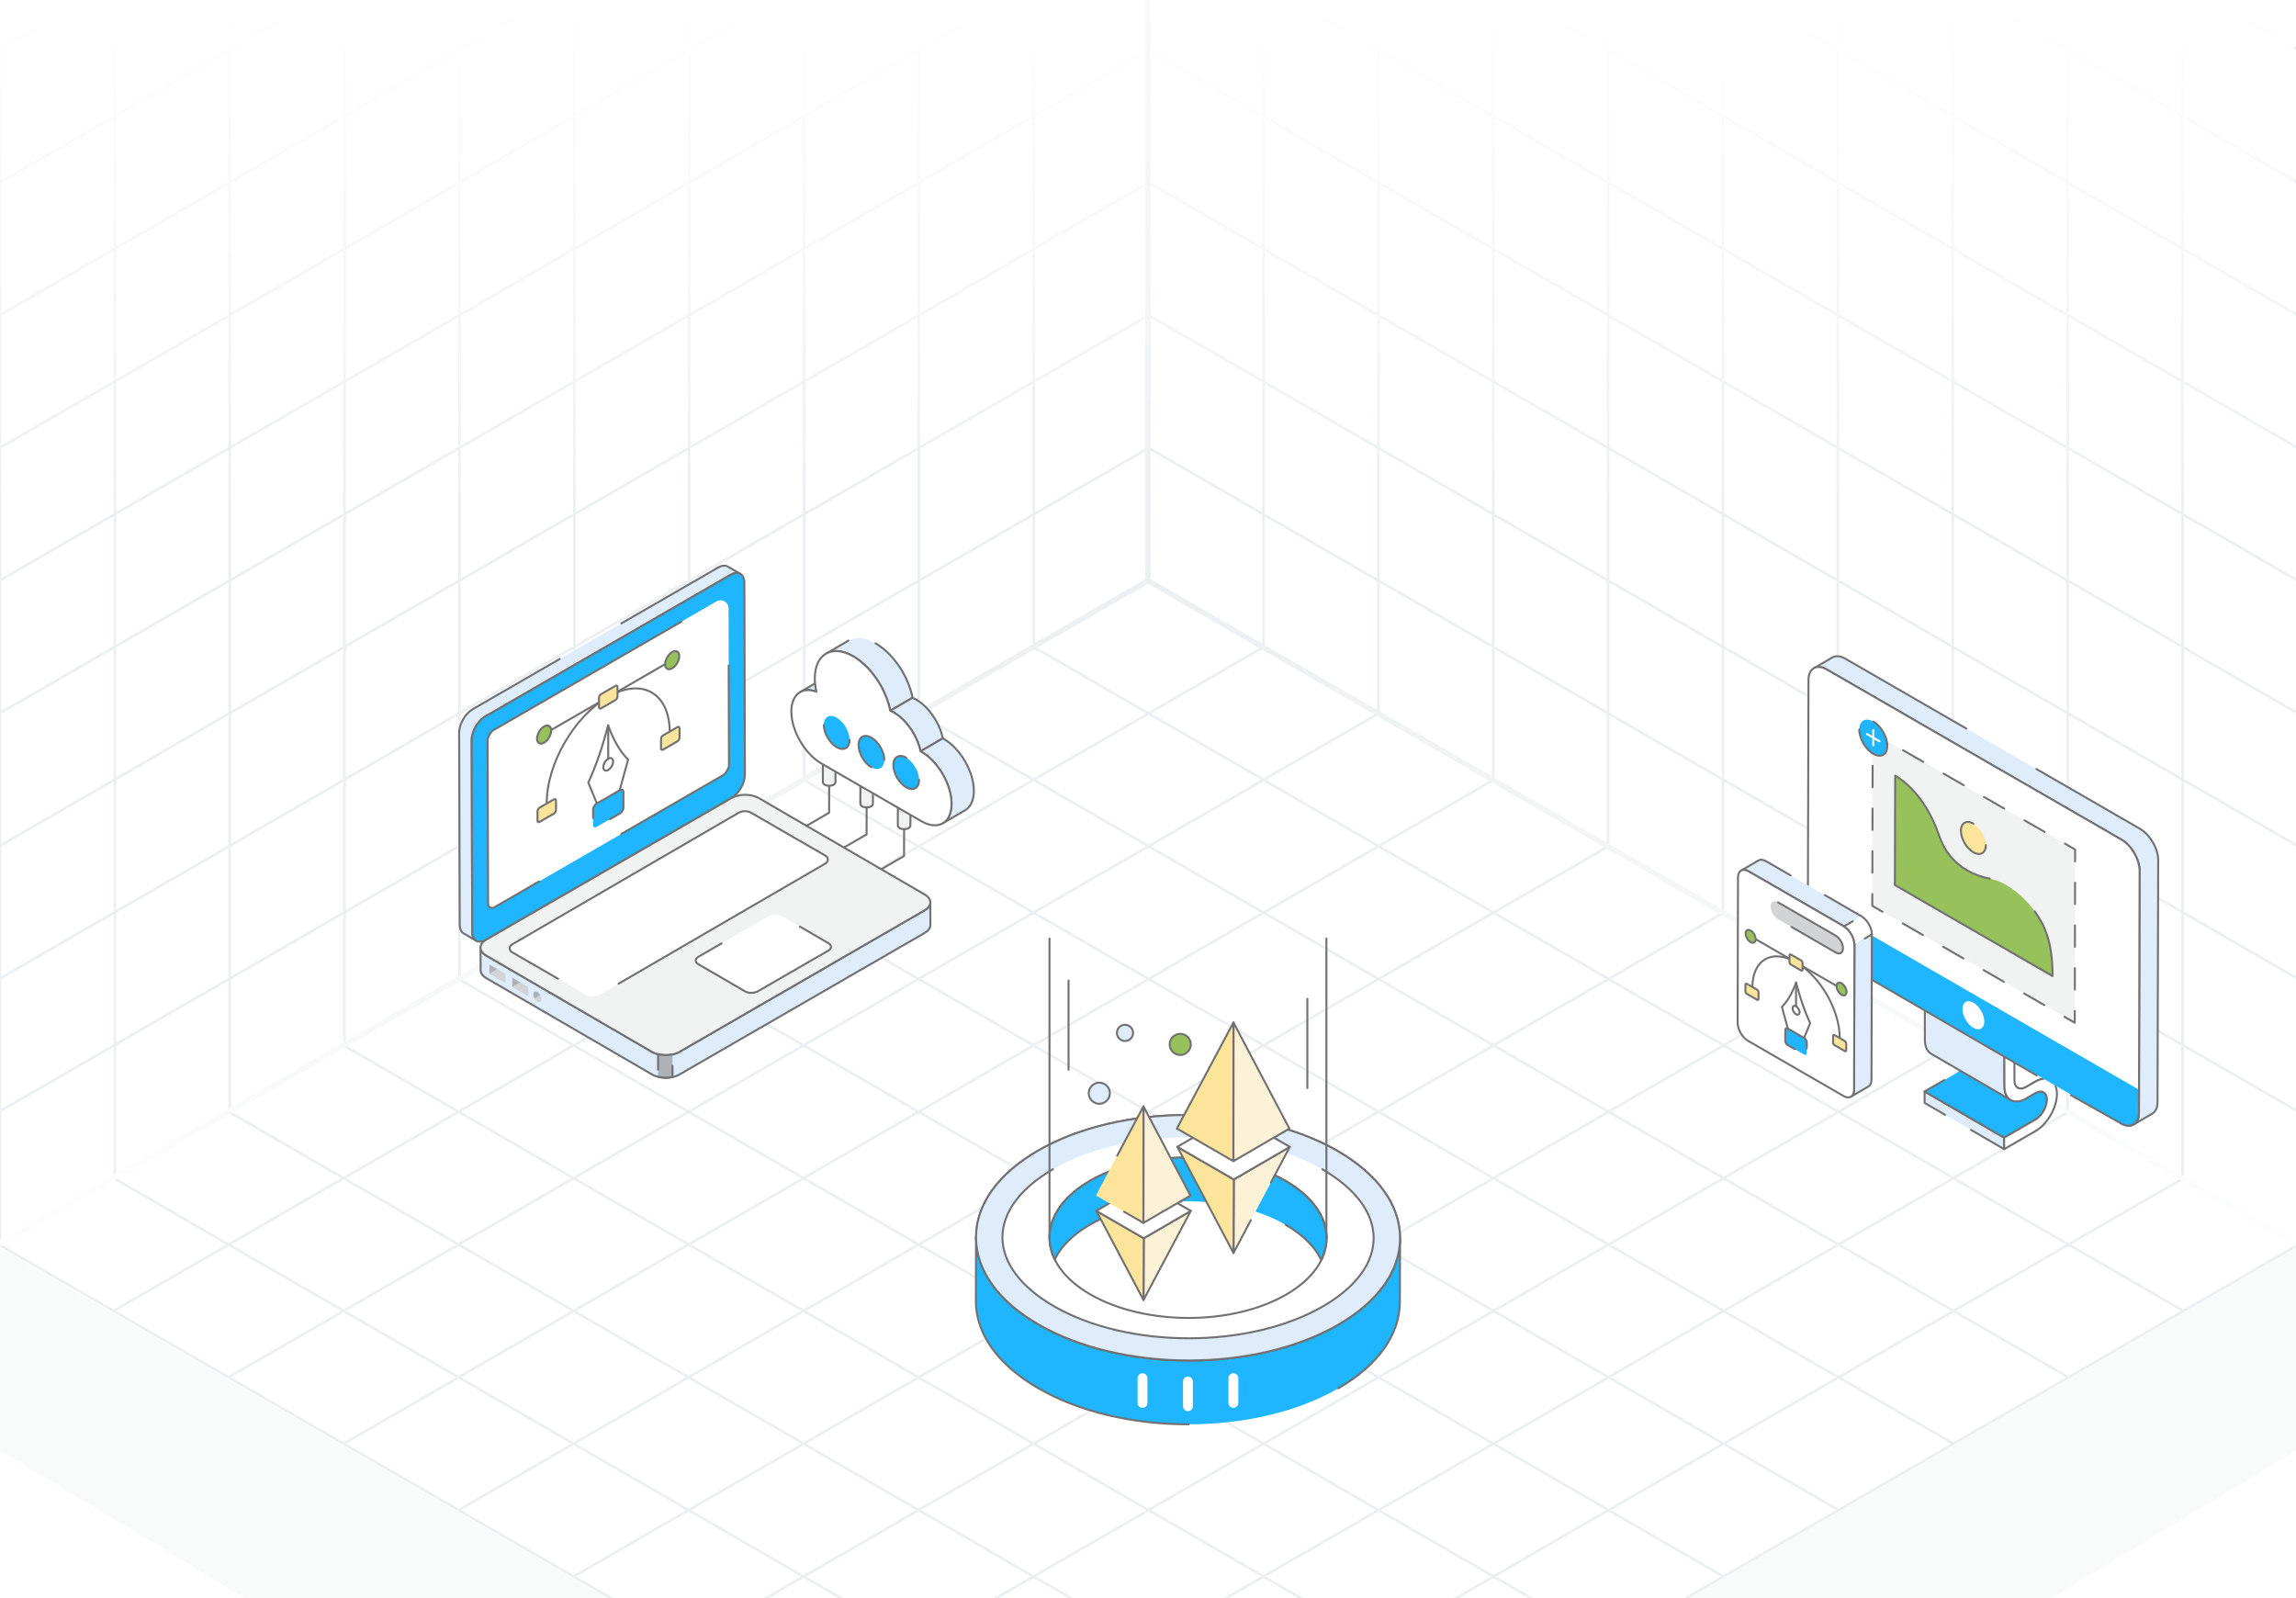 <svg width="431" height="300" viewBox="0 0 431 300" fill="none" xmlns="http://www.w3.org/2000/svg">
<rect x="0" y="0" width="431" height="300" fill="#333333" stroke="none"/>
<g clip-path="url(#clip0_2080_27783)">
<rect width="431" height="300" fill="white"/>
<path d="M237.193 121.463L21.336 246.088M258.779 133.925L42.922 258.55M280.365 146.388L64.507 271.013M301.95 158.85L86.093 283.475M323.536 171.313L107.679 295.938M345.122 183.775L129.265 308.4M366.707 196.238L150.85 320.863M388.293 208.7L172.436 333.325M409.879 221.163L194.022 345.788M194.022 121.463L409.879 246.088M172.436 133.925L388.293 258.55M150.85 146.388L366.707 271.013M129.265 158.85L345.122 283.475M107.679 171.313L323.536 295.938M86.093 183.775L301.95 308.4M64.507 196.238L280.365 320.863M42.922 208.7L258.779 333.325M21.336 221.163L237.193 345.788M215.607 109L-0.25 233.625L215.607 358.25L431.464 233.625L215.607 109Z" stroke="#EDF0F2" stroke-width="0.5"/>
<path d="M237.188 -127.629V121.454M258.75 -115.18V133.904M280.313 -102.731V146.353M301.876 -90.281V158.802M323.438 -77.832V171.251M345.001 -65.383V183.7M366.564 -52.934V196.15M388.126 -40.484V208.599M409.689 -28.035V221.048M215.625 -115.17L431.251 9.322M215.625 -90.261L431.251 34.23M215.625 -65.353L431.251 59.139M215.625 -40.445L431.251 84.047M215.625 -15.536L431.251 108.956M215.625 9.372L431.251 133.864M215.625 34.28L431.251 158.772M215.625 59.189L431.251 183.681M215.625 84.097L431.251 208.589M215.625 -140.078V109.005L431.251 233.497V-15.586L215.625 -140.078Z" stroke="#EDF0F2" stroke-width="0.5"/>
<path d="M194.062 -127.629V121.454M172.5 -115.18V133.904M150.937 -102.731V146.353M129.374 -90.281V158.802M107.812 -77.832V171.251M86.249 -65.383V183.7M64.686 -52.934V196.15M43.124 -40.484V208.599M21.561 -28.035V221.048M215.625 -115.17L-0.001 9.322M215.625 -90.261L-0.001 34.23M215.625 -65.353L-0.001 59.139M215.625 -40.445L-0.001 84.047M215.625 -15.536L-0.001 108.956M215.625 9.372L-0.001 133.864M215.625 34.28L-0.001 158.772M215.625 59.189L-0.001 183.681M215.625 84.097L-0.001 208.589M215.625 -140.078V109.005L-0.001 233.497V-15.586L215.625 -140.078Z" stroke="#EDF0F2" stroke-width="0.5"/>
<path d="M215.5 0L-0.5 0V184.5L215.5 60L215.5 0Z" fill="url(#paint0_linear_2080_27783)"/>
<path d="M214.5 0L430.5 0V184.5L214.5 60L214.5 0Z" fill="url(#paint1_linear_2080_27783)"/>
<path d="M215.5 402L431.5 272V234L215.5 358.5L215.5 402Z" fill="#F9FAFA"/>
<path d="M215.502 402L-0.499 272V234L215.502 358.5L215.502 402Z" fill="#F9FAFA"/>
<path d="M0 233.5L215.5 109M215.5 109L431 233.5M215.5 109V0" stroke="url(#paint2_radial_2080_27783)"/>
<path d="M151.412 155.208C151.348 155.208 151.285 155.174 151.25 155.115C151.198 155.024 151.228 154.91 151.318 154.858L155.456 152.454L155.468 136.246C155.468 136.142 155.552 136.059 155.656 136.059C155.759 136.059 155.844 136.143 155.844 136.246L155.832 152.562C155.832 152.628 155.796 152.691 155.738 152.724L151.507 155.182C151.477 155.2 151.445 155.208 151.412 155.208Z" fill="#717171"/>
<path d="M156.84 142.55L156.827 146.836C156.827 147.01 156.712 147.183 156.482 147.317C156.025 147.583 155.279 147.583 154.814 147.314C154.581 147.18 154.464 147.002 154.465 146.825L154.477 142.539C154.477 142.716 154.593 142.894 154.826 143.028C155.292 143.297 156.037 143.297 156.495 143.031C156.724 142.898 156.839 142.724 156.84 142.55Z" fill="#F1F2F2"/>
<path d="M155.653 147.702C155.319 147.702 154.983 147.625 154.72 147.474C154.438 147.31 154.276 147.072 154.277 146.821L154.289 142.536C154.289 142.536 154.289 142.536 154.289 142.535C154.29 142.431 154.374 142.348 154.477 142.348C154.478 142.348 154.478 142.348 154.478 142.348C154.581 142.348 154.665 142.432 154.665 142.536V142.538C154.666 142.65 154.759 142.768 154.92 142.862C155.324 143.095 156.002 143.096 156.4 142.865C156.56 142.772 156.652 142.655 156.652 142.545C156.652 142.442 156.736 142.358 156.84 142.358C156.84 142.358 156.84 142.358 156.84 142.358C156.944 142.358 157.028 142.443 157.027 142.547L157.015 146.832C157.014 147.083 156.858 147.311 156.577 147.475C156.319 147.626 155.986 147.702 155.653 147.702ZM154.663 143.144L154.653 146.823C154.652 146.936 154.746 147.054 154.909 147.149C155.312 147.382 155.99 147.382 156.388 147.151C156.548 147.058 156.64 146.941 156.64 146.831L156.65 143.152C156.631 143.165 156.61 143.178 156.589 143.19C156.072 143.492 155.256 143.49 154.732 143.187C154.709 143.174 154.685 143.159 154.663 143.144Z" fill="#717171"/>
<path d="M156.495 142.071C156.96 142.34 156.962 142.772 156.5 143.041C156.043 143.306 155.297 143.306 154.832 143.038C154.371 142.772 154.364 142.337 154.822 142.071C155.284 141.803 156.034 141.806 156.495 142.071Z" fill="white"/>
<path d="M155.67 143.432C155.334 143.432 154.998 143.357 154.736 143.205C154.455 143.042 154.293 142.806 154.293 142.555C154.293 142.303 154.446 142.076 154.725 141.914C155.246 141.612 156.064 141.612 156.586 141.913C156.873 142.079 157.03 142.309 157.031 142.562C157.031 142.814 156.875 143.043 156.592 143.207C156.335 143.358 156.003 143.432 155.67 143.432ZM155.655 142.064C155.384 142.064 155.114 142.122 154.914 142.238C154.758 142.329 154.668 142.444 154.668 142.554C154.668 142.667 154.761 142.786 154.923 142.879C155.328 143.113 156.005 143.115 156.403 142.883C156.564 142.79 156.655 142.673 156.655 142.562C156.655 142.451 156.561 142.333 156.398 142.239C156.197 142.122 155.926 142.064 155.655 142.064Z" fill="#717171"/>
<path d="M158.446 159.274C158.381 159.274 158.318 159.24 158.283 159.181C158.231 159.091 158.262 158.976 158.351 158.924L162.489 156.52L162.501 140.313C162.501 140.209 162.585 140.125 162.689 140.125C162.793 140.125 162.877 140.209 162.877 140.313L162.865 156.628C162.865 156.695 162.83 156.757 162.771 156.79L158.54 159.249C158.51 159.266 158.478 159.274 158.446 159.274Z" fill="#717171"/>
<path d="M163.869 146.62L163.857 150.906C163.856 151.08 163.741 151.254 163.512 151.387C163.054 151.653 162.309 151.653 161.844 151.385C161.611 151.25 161.494 151.073 161.494 150.895L161.506 146.609C161.506 146.787 161.623 146.964 161.856 147.099C162.321 147.367 163.066 147.367 163.524 147.101C163.753 146.968 163.868 146.794 163.869 146.62Z" fill="#F1F2F2"/>
<path d="M162.687 151.766C162.352 151.766 162.016 151.691 161.753 151.54C161.471 151.375 161.309 151.138 161.311 150.887L161.323 146.601C161.323 146.498 161.407 146.414 161.51 146.414H161.511C161.615 146.414 161.699 146.498 161.698 146.602C161.698 146.716 161.791 146.834 161.954 146.929C162.357 147.162 163.036 147.162 163.433 146.931C163.593 146.839 163.684 146.723 163.685 146.613V146.611C163.686 146.508 163.77 146.424 163.873 146.424C163.874 146.424 163.874 146.424 163.874 146.424C163.977 146.425 164.061 146.508 164.061 146.612L164.049 150.898C164.048 151.149 163.892 151.377 163.61 151.541C163.352 151.692 163.02 151.766 162.687 151.766ZM161.696 147.211L161.686 150.888C161.686 151.002 161.779 151.12 161.942 151.215C162.345 151.447 163.024 151.448 163.421 151.217C163.583 151.122 163.673 151.01 163.673 150.897L163.683 147.218C163.664 147.23 163.643 147.243 163.622 147.255C163.105 147.557 162.29 147.555 161.766 147.254C161.742 147.24 161.719 147.225 161.696 147.211Z" fill="#717171"/>
<path d="M163.526 146.122C163.991 146.391 163.993 146.823 163.531 147.091C163.074 147.357 162.328 147.357 161.863 147.088C161.403 146.823 161.395 146.388 161.853 146.122C162.315 145.854 163.066 145.856 163.526 146.122Z" fill="white"/>
<path d="M162.702 147.476C162.367 147.476 162.032 147.4 161.769 147.249C161.488 147.086 161.326 146.849 161.326 146.599C161.326 146.348 161.48 146.12 161.759 145.957C162.279 145.655 163.096 145.654 163.62 145.957C163.906 146.122 164.064 146.352 164.064 146.605C164.065 146.858 163.909 147.087 163.626 147.251C163.368 147.401 163.036 147.476 162.702 147.476ZM162.688 146.107C162.418 146.107 162.148 146.166 161.948 146.282C161.791 146.373 161.702 146.489 161.702 146.599C161.702 146.712 161.795 146.83 161.957 146.923C162.361 147.157 163.039 147.157 163.437 146.927C163.597 146.833 163.689 146.717 163.689 146.606C163.688 146.494 163.595 146.376 163.432 146.283C163.23 146.166 162.959 146.107 162.688 146.107Z" fill="#717171"/>
<path d="M165.477 163.329C165.412 163.329 165.349 163.295 165.314 163.236C165.262 163.146 165.293 163.031 165.383 162.979L169.521 160.575L169.532 144.367C169.532 144.263 169.616 144.18 169.72 144.18C169.824 144.18 169.908 144.264 169.908 144.367L169.897 160.683C169.897 160.749 169.861 160.812 169.803 160.845L165.571 163.303C165.541 163.321 165.509 163.329 165.477 163.329Z" fill="#717171"/>
<path d="M170.914 150.687L170.902 154.973C170.901 155.146 170.786 155.32 170.557 155.454C170.099 155.72 169.354 155.72 168.888 155.451C168.656 155.317 168.539 155.139 168.539 154.962L168.551 150.676C168.551 150.853 168.668 151.031 168.901 151.165C169.366 151.434 170.111 151.434 170.569 151.168C170.798 151.034 170.913 150.861 170.914 150.687Z" fill="#F1F2F2"/>
<path d="M169.726 155.837C169.391 155.837 169.055 155.761 168.793 155.61C168.511 155.447 168.349 155.209 168.35 154.957L168.362 150.672C168.362 150.568 168.446 150.484 168.55 150.484H168.55C168.654 150.484 168.738 150.569 168.737 150.673C168.737 150.786 168.83 150.905 168.993 150.999C169.396 151.232 170.075 151.232 170.472 151.001C170.632 150.908 170.724 150.792 170.724 150.682V150.682C170.725 150.578 170.809 150.495 170.912 150.495H170.913C171.016 150.495 171.1 150.579 171.1 150.683L171.088 154.969C171.087 155.22 170.931 155.448 170.649 155.611C170.391 155.762 170.059 155.837 169.726 155.837ZM168.736 151.281L168.725 154.959C168.725 155.072 168.818 155.19 168.981 155.285C169.385 155.517 170.063 155.519 170.461 155.287C170.623 155.192 170.712 155.08 170.712 154.967L170.723 151.288C170.703 151.3 170.683 151.314 170.661 151.325C170.145 151.627 169.329 151.625 168.805 151.324C168.781 151.31 168.758 151.296 168.736 151.281Z" fill="#717171"/>
<path d="M170.559 150.193C171.024 150.461 171.027 150.893 170.564 151.162C170.107 151.427 169.361 151.427 168.896 151.159C168.436 150.893 168.429 150.458 168.886 150.193C169.348 149.924 170.099 149.927 170.559 150.193Z" fill="white"/>
<path d="M169.733 151.546C169.399 151.546 169.063 151.47 168.8 151.319C168.519 151.156 168.358 150.92 168.357 150.67C168.357 150.418 168.511 150.19 168.79 150.028C169.31 149.726 170.127 149.725 170.651 150.027C170.937 150.192 171.095 150.422 171.095 150.676C171.096 150.928 170.94 151.157 170.657 151.321C170.399 151.471 170.067 151.546 169.733 151.546ZM169.72 150.177C169.449 150.177 169.179 150.236 168.979 150.352C168.823 150.443 168.733 150.559 168.733 150.669C168.733 150.782 168.826 150.9 168.988 150.994C169.392 151.227 170.07 151.228 170.468 150.997C170.628 150.903 170.72 150.787 170.72 150.676C170.72 150.565 170.626 150.446 170.463 150.353C170.261 150.236 169.99 150.177 169.72 150.177Z" fill="#717171"/>
<path d="M116.636 117.019L134.79 106.54C135.509 106.126 136.156 106.082 136.628 106.359L138.982 107.731C138.517 107.454 137.863 107.491 137.144 107.905L91.121 134.481C89.697 135.302 88.541 137.301 88.549 138.929L88.65 174.945C88.65 175.759 88.941 176.326 89.399 176.594L87.045 175.222C86.58 174.953 86.296 174.386 86.296 173.573L86.188 137.557C86.188 135.929 87.336 133.93 88.76 133.109L105.059 123.701" fill="#DEECFB"/>
<path d="M89.399 176.787C89.367 176.787 89.335 176.779 89.305 176.762L86.951 175.389C86.409 175.077 86.109 174.433 86.109 173.577L86 137.562C86 135.868 87.196 133.799 88.667 132.951L104.966 123.543C105.056 123.492 105.171 123.522 105.222 123.612C105.274 123.702 105.244 123.817 105.154 123.869L88.855 133.277C87.488 134.064 86.376 135.987 86.376 137.561L86.485 173.577C86.485 174.292 86.718 174.821 87.139 175.064L88.629 175.933C88.52 175.651 88.463 175.32 88.463 174.95L88.362 138.934C88.354 137.244 89.55 135.175 91.028 134.324L137.051 107.747C137.382 107.557 137.711 107.438 138.022 107.393L136.534 106.525C136.107 106.276 135.521 106.341 134.884 106.708L116.731 117.187C116.64 117.237 116.526 117.208 116.474 117.118C116.422 117.029 116.453 116.913 116.543 116.861L134.697 106.382C135.455 105.945 136.175 105.88 136.724 106.201L139.061 107.564C139.067 107.567 139.073 107.571 139.079 107.574C139.168 107.627 139.197 107.742 139.145 107.831C139.092 107.92 138.977 107.951 138.888 107.898L138.874 107.89C138.454 107.648 137.859 107.715 137.238 108.073L91.215 134.649C89.841 135.441 88.73 137.363 88.737 138.933L88.838 174.949C88.838 175.66 89.071 176.189 89.495 176.437C89.584 176.49 89.614 176.605 89.561 176.694C89.527 176.754 89.464 176.787 89.399 176.787Z" fill="#717171"/>
<path d="M137.143 107.909C138.568 107.086 139.727 107.747 139.731 109.378L139.833 145.392C139.838 147.029 138.686 149.018 137.262 149.841L91.235 176.415C89.811 177.237 88.651 176.582 88.647 174.945L88.545 138.931C88.54 137.299 89.692 135.305 91.116 134.482L137.143 107.909Z" fill="#1FB6FF"/>
<path d="M90.075 176.96C89.796 176.96 89.538 176.894 89.308 176.762C88.763 176.448 88.462 175.804 88.46 174.947L88.357 138.933C88.353 137.241 89.549 135.172 91.023 134.321L137.05 107.747C137.803 107.312 138.52 107.249 139.069 107.565C139.615 107.879 139.917 108.523 139.92 109.379L140.022 145.393C140.027 147.085 138.831 149.153 137.357 150.005L91.329 176.579C90.89 176.832 90.464 176.959 90.075 176.96ZM138.301 107.743C137.979 107.743 137.617 107.854 137.237 108.073L91.21 134.647C89.84 135.438 88.728 137.36 88.733 138.931L88.835 174.946C88.837 175.663 89.072 176.193 89.496 176.436C89.924 176.683 90.509 176.618 91.141 176.253L137.169 149.679C138.539 148.888 139.65 146.966 139.646 145.394L139.544 109.38C139.542 108.663 139.307 108.134 138.882 107.89C138.711 107.792 138.515 107.743 138.301 107.743Z" fill="#717171"/>
<path d="M91.537 138.923C91.536 138.361 92.119 137.359 92.613 137.073L134.505 112.887C135.505 112.31 136.755 113.029 136.758 114.184L136.847 143.651C136.848 144.213 136.265 145.217 135.77 145.502L92.756 170.336C92.256 170.624 91.631 170.265 91.63 169.688L91.537 138.923Z" fill="white"/>
<path d="M116.633 156.732C116.568 156.732 116.505 156.698 116.471 156.638C116.419 156.549 116.449 156.434 116.539 156.382L135.673 145.335C136.106 145.086 136.657 144.139 136.656 143.647L136.6 124.935C136.599 124.83 136.683 124.746 136.787 124.746C136.787 124.746 136.787 124.746 136.787 124.746C136.891 124.746 136.975 124.83 136.975 124.933L137.032 143.646C137.033 144.271 136.41 145.344 135.861 145.661L116.727 156.708C116.697 156.724 116.665 156.732 116.633 156.732Z" fill="#717171"/>
<path d="M92.379 170.627C92.218 170.627 92.057 170.585 91.911 170.501C91.617 170.332 91.441 170.029 91.44 169.691L91.348 138.926C91.346 138.301 91.969 137.229 92.517 136.912L127.782 116.553C127.871 116.501 127.986 116.531 128.038 116.621C128.09 116.711 128.059 116.826 127.969 116.878L92.705 137.238C92.273 137.487 91.722 138.433 91.723 138.924L91.816 169.689C91.816 169.892 91.922 170.074 92.098 170.175C92.274 170.277 92.484 170.277 92.661 170.175L101.095 165.305C101.185 165.254 101.3 165.284 101.352 165.374C101.404 165.463 101.373 165.579 101.283 165.631L92.848 170.5C92.701 170.585 92.54 170.627 92.379 170.627Z" fill="#717171"/>
<path d="M173.579 175.136C174.298 174.722 174.654 174.177 174.654 173.639L174.633 169.391C174.633 169.928 174.276 170.473 173.564 170.888L127.534 197.464C126.11 198.285 123.814 198.285 122.404 197.464L91.264 179.368C90.559 178.954 90.21 178.424 90.203 177.886L90.225 182.142C90.225 182.672 90.574 183.21 91.279 183.617L122.418 201.712C123.828 202.533 126.125 202.533 127.549 201.712L173.579 175.136Z" fill="#DEECFB"/>
<path d="M124.976 202.509C124.013 202.509 123.052 202.296 122.322 201.87L91.182 183.775C90.454 183.356 90.035 182.758 90.035 182.138L90.014 177.883C90.013 177.78 90.096 177.695 90.2 177.694C90.2 177.694 90.201 177.694 90.201 177.694C90.304 177.694 90.388 177.777 90.389 177.88C90.395 178.37 90.739 178.84 91.357 179.203L122.496 197.298C123.852 198.088 126.069 198.088 127.439 197.297L173.469 170.721C174.097 170.357 174.443 169.883 174.443 169.387C174.443 169.283 174.527 169.199 174.63 169.199H174.631C174.734 169.199 174.818 169.283 174.819 169.386V169.387V169.388L174.84 173.635C174.84 174.272 174.425 174.862 173.671 175.295L127.641 201.871C126.904 202.296 125.94 202.509 124.976 202.509ZM90.394 178.881L90.411 182.137C90.411 182.621 90.761 183.099 91.371 183.45L122.511 201.546C123.867 202.336 126.083 202.337 127.453 201.546L173.483 174.97H173.484C174.116 174.606 174.465 174.132 174.465 173.635L174.448 170.386C174.255 170.63 173.989 170.853 173.657 171.046L127.627 197.623C126.152 198.472 123.766 198.472 122.307 197.622L91.168 179.528C90.845 179.338 90.585 179.119 90.394 178.881Z" fill="#717171"/>
<path d="M91.276 176.375C89.852 177.198 89.844 178.526 91.26 179.349L122.398 197.444C123.808 198.264 126.107 198.267 127.531 197.444L173.558 170.871C174.983 170.048 174.99 168.714 173.58 167.894L142.441 149.799C141.026 148.977 138.728 148.979 137.303 149.802L91.276 176.375Z" fill="#F1F2F2"/>
<path d="M124.96 198.26C123.996 198.26 123.033 198.047 122.302 197.622L91.163 179.526C90.421 179.095 90.013 178.511 90.014 177.883C90.014 177.25 90.429 176.662 91.181 176.228L137.208 149.654C138.682 148.804 141.072 148.802 142.534 149.652L173.672 167.748C174.412 168.178 174.819 168.761 174.818 169.391C174.817 170.025 174.403 170.614 173.651 171.049L127.623 197.622C126.888 198.047 125.923 198.26 124.96 198.26ZM91.368 176.553C90.738 176.917 90.39 177.39 90.389 177.882C90.389 178.372 90.73 178.84 91.352 179.202L122.49 197.297C123.85 198.087 126.068 198.087 127.436 197.297L173.463 170.724C174.094 170.359 174.442 169.885 174.443 169.39C174.444 168.9 174.103 168.432 173.484 168.072L142.345 149.976C140.987 149.188 138.767 149.188 137.395 149.98L91.368 176.553Z" fill="#717171"/>
<path d="M131.108 179.605C130.441 179.99 130.438 180.616 131.1 181.001L139.84 186.08C140.508 186.469 141.59 186.469 142.257 186.084L155.49 178.443C156.156 178.059 156.16 177.432 155.492 177.044L146.751 171.964C146.09 171.58 145.007 171.58 144.341 171.964L131.108 179.605Z" fill="white"/>
<path d="M141.053 186.565C140.582 186.565 140.112 186.459 139.746 186.245L131.006 181.166C130.626 180.946 130.418 180.64 130.418 180.308C130.419 179.973 130.63 179.666 131.014 179.445L135.36 176.936C135.449 176.884 135.564 176.914 135.616 177.005C135.668 177.094 135.637 177.209 135.547 177.261L131.202 179.77C130.939 179.922 130.794 180.113 130.794 180.308C130.793 180.502 130.936 180.691 131.194 180.841L139.935 185.921C140.539 186.272 141.559 186.274 142.163 185.924L155.397 178.284C155.659 178.133 155.804 177.942 155.804 177.747C155.805 177.553 155.66 177.361 155.398 177.208L150.063 174.108C149.973 174.056 149.943 173.941 149.995 173.851C150.047 173.762 150.162 173.731 150.251 173.784L155.587 176.884C155.97 177.107 156.18 177.414 156.18 177.747C156.179 178.082 155.968 178.388 155.584 178.609L142.351 186.249C141.986 186.46 141.52 186.565 141.053 186.565Z" fill="#717171"/>
<path d="M126.233 197.932V202.184C125.358 202.371 124.387 202.356 123.527 202.14V197.895C124.387 198.111 125.358 198.126 126.233 197.932Z" fill="#AEB1B5"/>
<path d="M124.981 202.496C124.472 202.496 123.964 202.435 123.486 202.314C123.385 202.289 123.324 202.187 123.35 202.086C123.375 201.986 123.475 201.921 123.577 201.951C124.363 202.148 125.235 202.174 126.049 202.024V200.098C126.049 199.995 126.133 199.91 126.237 199.91C126.341 199.91 126.425 199.994 126.425 200.098V202.178C126.425 202.267 126.363 202.343 126.276 202.362C125.856 202.452 125.417 202.496 124.981 202.496Z" fill="#717171"/>
<path d="M123.532 200.967C123.428 200.967 123.344 200.883 123.344 200.779V197.89C123.344 197.832 123.371 197.778 123.416 197.742C123.462 197.707 123.522 197.695 123.577 197.708C124.417 197.92 125.347 197.934 126.197 197.744C126.3 197.722 126.399 197.786 126.421 197.887C126.443 197.988 126.379 198.088 126.278 198.111C125.451 198.296 124.551 198.299 123.72 198.126V200.779C123.719 200.883 123.635 200.967 123.532 200.967Z" fill="#717171"/>
<path d="M94.871 182.802V184.525L91.879 182.795V182.787L93.367 181.934L94.871 182.802Z" fill="#D1D3D4"/>
<path d="M93.367 181.924L91.879 182.777V181.062L93.367 181.924Z" fill="#AEB1B5"/>
<path d="M99.162 185.279V187.001L96.17 185.271V185.264L97.658 184.41L99.162 185.279Z" fill="#D1D3D4"/>
<path d="M97.658 184.4L96.17 185.254V183.539L97.658 184.4Z" fill="#AEB1B5"/>
<path d="M101.649 187.563C101.649 188.054 101.297 188.259 100.871 188.005C100.658 187.882 100.47 187.677 100.322 187.44L101.42 186.801C101.568 187.047 101.649 187.317 101.649 187.563Z" fill="#D1D3D4"/>
<path d="M101.416 186.796L100.319 187.435C100.188 187.19 100.098 186.911 100.098 186.665C100.098 186.174 100.442 185.977 100.876 186.223C101.089 186.346 101.285 186.559 101.416 186.796Z" fill="#AEB1B5"/>
<path d="M141.054 152.609L154.994 160.658C155.537 160.971 155.538 161.755 154.996 162.07L112.484 186.775C111.726 187.216 110.789 187.217 110.03 186.779L96.09 178.73C95.546 178.417 95.545 177.633 96.088 177.318L138.6 152.613C139.358 152.172 140.294 152.171 141.054 152.609Z" fill="white"/>
<path d="M116.123 184.843C116.058 184.843 115.995 184.81 115.96 184.75C115.908 184.66 115.939 184.546 116.029 184.494L154.901 161.903C155.097 161.79 155.214 161.586 155.213 161.359C155.213 161.133 155.096 160.929 154.899 160.816L140.959 152.768C140.259 152.363 139.391 152.365 138.693 152.771L96.18 177.476C95.984 177.59 95.868 177.794 95.868 178.02C95.868 178.247 95.986 178.45 96.182 178.563L104.849 183.567C104.939 183.619 104.97 183.734 104.918 183.824C104.867 183.914 104.752 183.944 104.662 183.893L95.994 178.889C95.681 178.708 95.493 178.383 95.492 178.021C95.492 177.658 95.678 177.333 95.992 177.152L138.504 152.446C139.318 151.972 140.331 151.972 141.147 152.442L155.086 160.491C155.4 160.672 155.588 160.996 155.589 161.358C155.589 161.721 155.402 162.046 155.089 162.227L116.217 184.818C116.187 184.835 116.155 184.843 116.123 184.843Z" fill="#717171"/>
<path d="M154.389 127.49L150.199 129.925C151.01 129.454 152.067 129.407 153.248 129.855L157.438 127.42C156.256 126.973 155.199 127.019 154.389 127.49Z" fill="#DEECFB"/>
<path d="M150.198 130.107C150.133 130.107 150.07 130.074 150.035 130.014C149.983 129.925 150.014 129.81 150.103 129.758H150.103L154.293 127.322C155.179 126.808 156.289 126.779 157.503 127.24C157.57 127.265 157.617 127.327 157.623 127.399C157.629 127.471 157.593 127.541 157.53 127.577L153.341 130.011C153.293 130.04 153.234 130.044 153.18 130.025C152.077 129.607 151.079 129.626 150.295 130.08L150.292 130.082C150.262 130.099 150.23 130.107 150.198 130.107ZM151.679 129.348C152.167 129.348 152.687 129.447 153.229 129.642L156.984 127.46C156.033 127.181 155.174 127.244 154.481 127.647L151.55 129.35C151.593 129.349 151.636 129.348 151.679 129.348Z" fill="#717171"/>
<path d="M155.062 122.709C156.37 121.951 158.178 122.055 160.174 123.21C163.523 125.141 166.326 129.401 167.114 133.419L171.299 130.986C170.517 126.964 167.713 122.709 164.36 120.773C162.368 119.623 160.556 119.515 159.253 120.272L155.062 122.709Z" fill="#DEECFB"/>
<path d="M167.114 133.601C167.088 133.601 167.061 133.595 167.037 133.584C166.982 133.559 166.942 133.509 166.93 133.449C166.132 129.379 163.316 125.232 160.081 123.366C158.213 122.286 156.464 122.108 155.159 122.865L155.157 122.865C155.157 122.865 155.157 122.865 155.157 122.866C155.068 122.916 154.952 122.886 154.9 122.798C154.848 122.707 154.879 122.593 154.969 122.541L159.159 120.104C159.248 120.051 159.364 120.082 159.416 120.172C159.468 120.262 159.438 120.377 159.348 120.429L156.57 122.044C157.692 121.945 158.956 122.282 160.269 123.04C163.522 124.917 166.362 129.034 167.246 133.119L171.089 130.886C170.264 126.861 167.472 122.781 164.266 120.93C164.176 120.878 164.145 120.762 164.197 120.673C164.249 120.583 164.364 120.554 164.454 120.604C167.782 122.526 170.673 126.779 171.485 130.945C171.499 131.023 171.464 131.103 171.394 131.143L167.209 133.575C167.18 133.592 167.147 133.601 167.114 133.601Z" fill="#717171"/>
<path d="M172.798 141.037L176.987 138.603C176.39 135.725 174.381 132.708 171.99 131.328C171.753 131.191 171.525 131.078 171.301 130.984L167.111 133.419C167.336 133.512 167.564 133.626 167.801 133.762C170.192 135.143 172.201 138.159 172.798 141.037Z" fill="#DEECFB"/>
<path d="M172.798 141.226C172.772 141.226 172.746 141.221 172.721 141.21C172.666 141.185 172.626 141.135 172.614 141.076C172.016 138.188 169.998 135.248 167.707 133.926C167.478 133.793 167.26 133.685 167.04 133.593C166.974 133.566 166.929 133.504 166.924 133.432C166.919 133.361 166.955 133.294 167.017 133.258L171.207 130.823C171.257 130.793 171.319 130.788 171.373 130.812C171.609 130.91 171.842 131.026 172.084 131.166C174.461 132.538 176.553 135.581 177.171 138.565C177.188 138.644 177.152 138.725 177.082 138.766L172.892 141.2C172.863 141.217 172.831 141.226 172.798 141.226ZM167.521 133.399C167.644 133.46 167.768 133.527 167.895 133.6C170.204 134.934 172.245 137.844 172.926 140.747L176.775 138.51C176.143 135.665 174.152 132.794 171.897 131.492C171.698 131.376 171.506 131.279 171.314 131.195L167.521 133.399Z" fill="#717171"/>
<path d="M176.973 154.549L181.163 152.115C182.179 151.524 182.808 150.268 182.813 148.483C182.824 144.893 180.299 140.519 177.171 138.714C177.108 138.677 177.048 138.642 176.984 138.609L172.795 141.044C172.858 141.077 172.918 141.111 172.982 141.148C176.109 142.954 178.634 147.327 178.624 150.918C178.619 152.703 177.989 153.959 176.973 154.549Z" fill="#DEECFB"/>
<path d="M176.971 154.734C176.907 154.734 176.844 154.7 176.809 154.64C176.757 154.55 176.787 154.436 176.877 154.384L176.881 154.382C177.878 153.8 178.43 152.569 178.435 150.913C178.444 147.388 175.956 143.079 172.886 141.307C172.825 141.271 172.768 141.238 172.707 141.206C172.646 141.175 172.607 141.113 172.606 141.044C172.604 140.976 172.64 140.912 172.699 140.878L176.888 138.443C176.944 138.411 177.012 138.41 177.069 138.439C177.135 138.473 177.198 138.509 177.264 138.548C180.437 140.379 183.01 144.835 182.999 148.48C182.994 150.275 182.375 151.622 181.255 152.273L177.066 154.708C177.036 154.726 177.004 154.734 176.971 154.734ZM173.17 141.038C176.299 142.904 178.82 147.306 178.81 150.914C178.807 152.014 178.574 152.945 178.136 153.651L181.067 151.948C182.066 151.367 182.619 150.135 182.624 148.478C182.634 144.954 180.145 140.644 177.075 138.872C177.045 138.855 177.015 138.837 176.986 138.821L173.17 141.038Z" fill="#717171"/>
<path d="M160.166 123.203C156.2 120.913 152.97 122.754 152.957 127.315C152.955 128.132 153.057 128.989 153.247 129.848C150.586 128.84 148.558 130.341 148.549 133.546C148.539 137.14 151.064 141.513 154.191 143.319L172.942 154.145C176.07 155.95 178.611 154.502 178.621 150.908C178.632 147.318 176.107 142.944 172.979 141.139C172.916 141.102 172.855 141.067 172.792 141.034C172.195 138.156 170.186 135.14 167.795 133.759C167.558 133.623 167.33 133.509 167.106 133.416C166.319 129.395 163.515 125.137 160.166 123.203Z" fill="white"/>
<path d="M175.484 155.116C174.672 155.116 173.775 154.846 172.849 154.311L154.098 143.485C150.925 141.653 148.351 137.196 148.361 133.548C148.366 131.869 148.919 130.566 149.918 129.878C150.743 129.309 151.827 129.203 152.996 129.567C152.844 128.788 152.767 128.033 152.77 127.318C152.776 125.05 153.559 123.352 154.974 122.538C156.398 121.718 158.275 121.898 160.26 123.044C163.558 124.948 166.429 129.148 167.271 133.286C167.475 133.375 167.679 133.479 167.89 133.6C170.243 134.959 172.318 137.957 172.958 140.914C172.997 140.935 173.035 140.957 173.074 140.98C176.247 142.812 178.82 147.268 178.809 150.912C178.804 152.715 178.181 154.064 177.055 154.713C176.586 154.982 176.056 155.116 175.484 155.116ZM151.685 129.731C151.101 129.731 150.572 129.883 150.131 130.187C149.236 130.802 148.741 131.996 148.737 133.549C148.727 137.077 151.216 141.387 154.285 143.16L173.037 153.985C174.494 154.827 175.855 154.97 176.867 154.386C177.873 153.808 178.43 152.573 178.434 150.91C178.444 147.386 175.955 143.076 172.886 141.304C172.825 141.268 172.767 141.235 172.706 141.204C172.656 141.178 172.621 141.13 172.609 141.075C172.01 138.188 169.993 135.248 167.702 133.925C167.473 133.792 167.255 133.684 167.034 133.592C166.976 133.569 166.934 133.517 166.922 133.455C166.126 129.385 163.308 125.237 160.072 123.369C158.208 122.291 156.464 122.113 155.162 122.862C153.867 123.607 153.151 125.189 153.145 127.319C153.142 128.106 153.239 128.944 153.431 129.811C153.446 129.878 153.423 129.948 153.371 129.994C153.318 130.039 153.245 130.053 153.181 130.026C152.659 129.83 152.155 129.731 151.685 129.731Z" fill="#717171"/>
<path d="M102.635 150.932C102.532 150.932 102.448 150.848 102.447 150.745C102.427 143.371 107.63 134.359 114.045 130.655C117.201 128.833 120.179 128.54 122.427 129.835C124.661 131.12 125.896 133.813 125.906 137.416C125.907 137.52 125.823 137.604 125.719 137.604H125.719C125.615 137.604 125.531 137.521 125.531 137.417C125.521 133.953 124.352 131.376 122.24 130.161C120.113 128.936 117.268 129.227 114.233 130.981C107.921 134.625 102.803 143.49 102.823 150.743C102.824 150.847 102.74 150.932 102.636 150.932L102.635 150.932Z" fill="#717171"/>
<path d="M127.166 136.488C127.386 136.361 127.561 136.466 127.562 136.718L127.567 138.468C127.567 138.721 127.394 139.027 127.173 139.154L124.491 140.702C124.271 140.829 124.092 140.727 124.091 140.474L124.086 138.725C124.085 138.472 124.263 138.163 124.484 138.036L127.166 136.488Z" fill="#FCE49A"/>
<path d="M124.31 140.948C124.24 140.948 124.173 140.931 124.113 140.896C123.979 140.819 123.902 140.667 123.902 140.478L123.896 138.729C123.895 138.411 124.112 138.036 124.389 137.877L127.07 136.328C127.234 136.234 127.404 136.225 127.536 136.3C127.67 136.377 127.747 136.531 127.748 136.721L127.752 138.47C127.753 138.793 127.544 139.159 127.266 139.319L124.583 140.869C124.492 140.921 124.398 140.948 124.31 140.948ZM127.258 136.654L124.576 138.202C124.413 138.296 124.272 138.541 124.272 138.728L124.277 140.477C124.277 140.539 124.294 140.567 124.3 140.571C124.306 140.574 124.341 140.575 124.396 140.543L127.078 138.994C127.238 138.902 127.377 138.658 127.377 138.472L127.372 136.722C127.372 136.655 127.353 136.628 127.349 136.626C127.345 136.622 127.314 136.622 127.258 136.654Z" fill="#717171"/>
<path d="M103.974 150.062C104.195 149.935 104.369 150.04 104.37 150.293L104.375 152.042C104.376 152.295 104.202 152.601 103.982 152.728L101.3 154.276C101.08 154.404 100.9 154.301 100.9 154.048L100.895 152.299C100.894 152.046 101.072 151.737 101.292 151.61L103.974 150.062Z" fill="#FCE49A"/>
<path d="M101.119 154.519C101.048 154.519 100.981 154.502 100.922 154.468C100.788 154.391 100.711 154.238 100.71 154.05L100.705 152.3C100.704 151.982 100.92 151.608 101.197 151.448L103.879 149.9C104.043 149.806 104.212 149.794 104.345 149.871C104.479 149.948 104.556 150.101 104.556 150.292L104.561 152.041C104.562 152.365 104.353 152.73 104.074 152.891L101.392 154.439C101.301 154.492 101.207 154.519 101.119 154.519ZM104.15 150.196C104.137 150.196 104.109 150.2 104.067 150.224C104.067 150.225 104.067 150.225 104.067 150.225L101.384 151.774C101.222 151.867 101.08 152.113 101.081 152.299L101.086 154.048C101.086 154.115 101.105 154.14 101.109 154.142C101.116 154.144 101.15 154.146 101.204 154.114L103.886 152.565C104.046 152.473 104.186 152.229 104.186 152.043L104.181 150.293C104.181 150.226 104.163 150.2 104.158 150.197C104.157 150.196 104.154 150.196 104.15 150.196Z" fill="#717171"/>
<path d="M103.362 137.279C103.297 137.279 103.234 137.245 103.199 137.185C103.147 137.095 103.178 136.98 103.268 136.928L125.059 124.341C125.148 124.29 125.263 124.32 125.315 124.41C125.367 124.5 125.337 124.615 125.247 124.667L103.456 137.254C103.426 137.271 103.394 137.279 103.362 137.279Z" fill="#717171"/>
<path d="M115.516 128.745C115.736 128.618 115.91 128.723 115.911 128.976L115.916 130.725C115.917 130.978 115.743 131.284 115.523 131.411L112.841 132.96C112.621 133.087 112.441 132.985 112.441 132.732L112.436 130.983C112.435 130.73 112.613 130.421 112.833 130.294L115.516 128.745Z" fill="#FCE49A"/>
<path d="M112.665 133.207C112.595 133.207 112.529 133.189 112.469 133.155C112.335 133.078 112.258 132.926 112.257 132.736L112.252 130.988C112.251 130.669 112.467 130.295 112.743 130.136L115.425 128.588C115.588 128.493 115.759 128.481 115.892 128.559C116.025 128.636 116.103 128.789 116.103 128.98L116.108 130.729C116.109 131.052 115.9 131.418 115.621 131.578L112.939 133.127C112.848 133.18 112.754 133.207 112.665 133.207ZM115.697 128.883C115.684 128.883 115.656 128.888 115.614 128.912C115.614 128.913 115.614 128.913 115.614 128.913L112.931 130.461C112.769 130.554 112.627 130.8 112.628 130.986L112.633 132.735C112.633 132.802 112.652 132.827 112.656 132.83C112.662 132.832 112.697 132.833 112.751 132.802L115.434 131.253C115.594 131.161 115.733 130.917 115.733 130.73L115.728 128.981C115.728 128.913 115.71 128.887 115.705 128.884C115.704 128.883 115.701 128.883 115.697 128.883Z" fill="#717171"/>
<path d="M127.123 124.46C127.642 123.566 127.643 122.598 127.126 122.298C126.608 121.997 125.768 122.477 125.249 123.371C124.73 124.264 124.728 125.232 125.245 125.533C125.763 125.834 126.603 125.353 127.123 124.46Z" fill="#97C15A"/>
<path d="M125.588 125.827C125.429 125.827 125.281 125.79 125.149 125.714C124.839 125.535 124.667 125.175 124.666 124.698C124.663 123.797 125.299 122.696 126.083 122.244C126.499 122.004 126.9 121.969 127.213 122.148C127.523 122.327 127.695 122.687 127.696 123.164C127.698 124.081 127.076 125.159 126.279 125.619C126.039 125.758 125.804 125.827 125.588 125.827ZM126.271 122.569C125.602 122.955 125.039 123.929 125.042 124.696C125.043 125.034 125.147 125.279 125.336 125.388C125.528 125.498 125.795 125.464 126.092 125.293C126.771 124.901 127.323 123.947 127.321 123.165C127.32 122.828 127.215 122.582 127.025 122.474C126.835 122.364 126.567 122.398 126.271 122.569Z" fill="#717171"/>
<path d="M112.428 151.951C112.408 151.951 112.387 151.947 112.367 151.941C112.316 151.923 112.275 151.884 112.254 151.834L110.262 146.975C110.242 146.926 110.244 146.872 110.265 146.825C111.697 143.73 112.906 140.226 113.962 136.113C113.982 136.034 114.052 135.977 114.134 135.973C114.212 135.976 114.29 136.017 114.319 136.094C115.39 138.957 116.607 141.041 118.041 142.464C118.089 142.512 118.108 142.582 118.09 142.647L116.121 149.798C116.108 149.845 116.076 149.886 116.033 149.911L112.521 151.926C112.493 151.943 112.46 151.951 112.428 151.951ZM110.641 146.908L112.521 151.494L115.779 149.623L117.699 142.652C116.353 141.287 115.198 139.359 114.178 136.773C113.16 140.632 112.001 143.954 110.641 146.908Z" fill="#717171"/>
<path d="M114.175 142.427C114.683 142.134 115.096 142.369 115.097 142.952C115.099 143.535 114.689 144.246 114.181 144.539C113.667 144.836 113.254 144.6 113.252 144.018C113.25 143.434 113.661 142.724 114.175 142.427Z" fill="white"/>
<path d="M113.76 144.853C113.639 144.853 113.526 144.825 113.425 144.767C113.192 144.632 113.063 144.366 113.063 144.016C113.06 143.362 113.507 142.592 114.079 142.261C114.386 142.085 114.684 142.061 114.919 142.196C115.153 142.331 115.282 142.598 115.283 142.949C115.285 143.602 114.842 144.371 114.273 144.699C114.096 144.802 113.921 144.853 113.76 144.853ZM114.267 142.587C113.816 142.847 113.437 143.501 113.438 144.014C113.439 144.222 113.502 144.377 113.613 144.441C113.727 144.507 113.899 144.481 114.086 144.374C114.533 144.115 114.909 143.463 114.908 142.951C114.907 142.742 114.843 142.586 114.732 142.522C114.62 142.458 114.451 142.481 114.267 142.587Z" fill="#717171"/>
<path d="M116.379 148.319C116.74 148.111 117.027 148.283 117.028 148.698L117.036 151.566C117.038 151.981 116.753 152.483 116.392 152.692L111.993 155.232C111.632 155.44 111.337 155.272 111.336 154.857L111.328 151.989C111.327 151.574 111.619 151.068 111.98 150.859L116.379 148.319Z" fill="#1FB6FF"/>
<path d="M114.521 153.957C114.456 153.957 114.393 153.924 114.358 153.864C114.306 153.774 114.337 153.659 114.427 153.607L116.298 152.527C116.598 152.354 116.85 151.913 116.849 151.565L116.841 148.695C116.841 148.566 116.804 148.468 116.743 148.434C116.683 148.397 116.585 148.414 116.474 148.48L112.074 151.019C111.771 151.194 111.515 151.637 111.516 151.985L111.521 153.557C111.521 153.661 111.437 153.745 111.333 153.745H111.333C111.229 153.745 111.145 153.662 111.145 153.558L111.141 151.986C111.14 151.504 111.467 150.935 111.887 150.693L116.286 148.154C116.519 148.019 116.748 148.002 116.93 148.108C117.111 148.211 117.215 148.425 117.217 148.694L117.225 151.563C117.226 152.046 116.901 152.612 116.486 152.852L114.614 153.932C114.585 153.949 114.552 153.957 114.521 153.957Z" fill="#717171"/>
<path d="M114.174 142.612C114.07 142.612 113.986 142.528 113.986 142.425V136.16C113.986 136.057 114.07 135.973 114.174 135.973C114.278 135.973 114.362 136.057 114.362 136.16V142.425C114.362 142.528 114.278 142.612 114.174 142.612Z" fill="#717171"/>
<path d="M103.074 138.421C103.593 137.527 103.594 136.559 103.077 136.259C102.56 135.958 101.719 136.438 101.2 137.332C100.681 138.225 100.679 139.193 101.197 139.494C101.714 139.794 102.554 139.314 103.074 138.421Z" fill="#97C15A"/>
<path d="M101.543 139.789C101.384 139.789 101.236 139.751 101.103 139.675C100.794 139.497 100.623 139.136 100.621 138.66C100.619 137.758 101.254 136.657 102.038 136.205C102.455 135.965 102.855 135.93 103.168 136.109C103.478 136.288 103.65 136.648 103.651 137.125C103.653 138.042 103.031 139.12 102.235 139.58C101.994 139.719 101.759 139.789 101.543 139.789ZM102.226 136.53C101.557 136.916 100.995 137.891 100.997 138.658C100.998 138.996 101.102 139.241 101.291 139.349C101.482 139.46 101.75 139.425 102.047 139.254C102.726 138.862 103.278 137.908 103.276 137.127C103.275 136.789 103.17 136.544 102.98 136.435C102.791 136.325 102.522 136.359 102.226 136.53Z" fill="#717171"/>
<path d="M171.826 147.965C172.767 147.418 172.764 145.657 171.82 144.032C170.875 142.407 169.347 141.533 168.405 142.08C167.464 142.627 167.467 144.388 168.411 146.013C169.356 147.638 170.885 148.512 171.826 147.965Z" fill="#1FB6FF"/>
<path d="M163.594 138.48C164.925 139.248 166.001 141.116 165.997 142.646C165.993 144.179 164.91 144.797 163.578 144.028C162.244 143.257 161.168 141.394 161.172 139.86C161.176 138.33 162.259 137.709 163.594 138.48Z" fill="#1FB6FF"/>
<path d="M157.072 134.721C158.407 135.491 159.483 137.359 159.479 138.889C159.475 140.423 158.392 141.04 157.057 140.269C155.725 139.501 154.646 137.635 154.65 136.101C154.655 134.571 155.741 133.952 157.072 134.721Z" fill="#1FB6FF"/>
<path d="M171.189 148.308C170.824 148.308 170.424 148.188 170.012 147.951C168.629 147.152 167.507 145.209 167.512 143.619C167.514 142.811 167.799 142.203 168.315 141.906C168.833 141.607 169.509 141.668 170.215 142.076C170.305 142.128 170.336 142.244 170.284 142.333C170.232 142.423 170.118 142.453 170.027 142.402C169.441 142.063 168.899 142.002 168.502 142.231C168.108 142.458 167.889 142.951 167.887 143.62C167.883 145.089 168.92 146.887 170.2 147.625C170.786 147.964 171.328 148.023 171.726 147.795C172.12 147.568 172.338 147.075 172.34 146.407C172.341 146.303 172.425 146.22 172.528 146.22H172.528C172.632 146.22 172.716 146.304 172.716 146.408C172.714 147.216 172.429 147.824 171.914 148.121C171.697 148.246 171.452 148.308 171.189 148.308Z" fill="#717171"/>
<path d="M163.578 144.214C163.546 144.214 163.514 144.206 163.485 144.189C162.102 143.389 160.98 141.446 160.984 139.857C160.987 139.049 161.272 138.441 161.787 138.144C162.305 137.845 162.981 137.907 163.688 138.314C165.069 139.113 166.19 141.054 166.185 142.644C166.185 142.748 166.101 142.832 165.997 142.832H165.997C165.893 142.832 165.809 142.747 165.809 142.643C165.814 141.173 164.778 139.378 163.5 138.64C162.913 138.301 162.372 138.241 161.974 138.47C161.58 138.697 161.362 139.19 161.36 139.859C161.355 141.328 162.393 143.125 163.672 143.864C163.762 143.916 163.793 144.031 163.741 144.12C163.706 144.18 163.643 144.214 163.578 144.214Z" fill="#717171"/>
<path d="M158.143 140.779C157.777 140.779 157.376 140.659 156.963 140.421C155.581 139.622 154.459 137.679 154.463 136.089C154.463 135.986 154.547 135.902 154.651 135.902H154.651C154.755 135.902 154.839 135.987 154.838 136.091C154.834 137.56 155.872 139.356 157.151 140.095C157.738 140.435 158.28 140.496 158.678 140.266C159.072 140.04 159.29 139.546 159.292 138.877C159.292 138.773 159.376 138.689 159.48 138.689H159.48C159.584 138.689 159.668 138.774 159.667 138.878C159.665 139.687 159.38 140.296 158.865 140.592C158.649 140.717 158.405 140.779 158.143 140.779Z" fill="#717171"/>
<path d="M369.999 212.105L376.213 215.717L376.207 213.56L361.275 204.883L361.281 207.04L365.131 209.277" fill="#DEECFB"/>
<path d="M376.216 215.902C376.247 215.902 376.28 215.894 376.308 215.878C376.365 215.844 376.401 215.783 376.4 215.717L376.394 213.56C376.394 213.495 376.359 213.434 376.302 213.401L361.37 204.724C361.313 204.691 361.242 204.691 361.185 204.724C361.128 204.757 361.092 204.818 361.093 204.885L361.099 207.041C361.099 207.107 361.134 207.167 361.191 207.2L365.04 209.437C365.129 209.489 365.242 209.458 365.293 209.371C365.344 209.282 365.314 209.17 365.226 209.118L361.468 206.934L361.463 205.206L376.025 213.668L376.03 215.396L370.094 211.947C370.007 211.894 369.893 211.925 369.841 212.013C369.79 212.102 369.82 212.214 369.908 212.265L376.123 215.877C376.151 215.893 376.184 215.902 376.216 215.902Z" fill="#717171"/>
<path d="M361.272 204.887L376.208 213.567L382.089 210.17C383.28 209.481 384.247 207.806 384.24 206.442C384.24 205.76 384.002 205.284 383.611 205.059L368.682 196.379C369.066 196.604 369.311 197.087 369.311 197.763C369.317 199.133 368.351 200.808 367.159 201.497L361.272 204.887Z" fill="#1FB6FF"/>
<path d="M376.21 213.745C376.242 213.745 376.274 213.737 376.303 213.721L382.184 210.324C383.428 209.605 384.435 207.861 384.428 206.435C384.428 205.708 384.171 205.16 383.706 204.892L368.777 196.213C368.689 196.161 368.576 196.192 368.524 196.28C368.473 196.368 368.503 196.481 368.592 196.532L383.521 205.212C383.868 205.411 384.058 205.846 384.058 206.436C384.064 207.744 383.14 209.344 381.999 210.003L376.211 213.347L361.643 204.881L365.068 202.909C365.156 202.858 365.186 202.745 365.135 202.656C365.084 202.568 364.972 202.538 364.883 202.589L361.182 204.721C361.125 204.754 361.089 204.814 361.089 204.881C361.089 204.946 361.124 205.007 361.181 205.04L376.117 213.72C376.146 213.736 376.178 213.745 376.21 213.745Z" fill="#717171"/>
<path d="M363.852 195.53L378.782 204.21C379.172 204.435 379.715 204.409 380.318 204.058L382.072 203.045C383.191 202.396 384.21 202.343 384.945 202.767L370.009 194.087C369.274 193.664 368.261 193.723 367.142 194.365L365.381 195.385C364.785 195.729 364.243 195.762 363.852 195.53Z" fill="white"/>
<path d="M379.348 204.544C379.679 204.544 380.04 204.435 380.41 204.22L382.164 203.208C383.183 202.617 384.138 202.517 384.852 202.93C384.941 202.979 385.053 202.95 385.104 202.862C385.155 202.774 385.125 202.661 385.037 202.61L385.036 202.609C385.036 202.609 385.036 202.609 385.036 202.609L370.101 193.931C369.276 193.454 368.192 193.552 367.049 194.208L365.287 195.228C364.775 195.525 364.303 195.581 363.958 195.382L363.944 195.374C363.856 195.323 363.744 195.352 363.691 195.44C363.64 195.528 363.669 195.64 363.757 195.693C363.762 195.696 363.768 195.7 363.774 195.703L378.688 204.372C378.886 204.487 379.109 204.544 379.348 204.544ZM383.787 202.31C383.223 202.329 382.608 202.522 381.978 202.888L380.224 203.9C379.705 204.203 379.225 204.255 378.873 204.052L364.738 195.836C364.974 195.79 365.221 195.693 365.472 195.548L367.234 194.528C368.256 193.941 369.209 193.841 369.916 194.25L383.787 202.31Z" fill="#717171"/>
<path d="M361.315 185.555L361.335 195.232C361.341 196.503 361.792 197.396 362.52 197.82L377.449 206.5C376.721 206.076 376.271 205.182 376.271 203.911L376.244 194.234L361.315 185.555Z" fill="#DEECFB"/>
<path d="M377.448 206.686C377.511 206.686 377.573 206.652 377.608 206.594C377.659 206.505 377.629 206.393 377.541 206.341C376.84 205.933 376.454 205.071 376.454 203.912L376.428 194.235C376.428 194.169 376.393 194.109 376.336 194.076L361.406 185.396C361.349 185.363 361.278 185.362 361.221 185.396C361.164 185.429 361.129 185.49 361.129 185.557L361.149 195.234C361.155 196.531 361.609 197.506 362.426 197.981L377.355 206.66C377.355 206.66 377.355 206.66 377.355 206.66C377.384 206.677 377.416 206.686 377.448 206.686ZM376.059 194.342L376.085 203.913C376.085 204.621 376.22 205.234 376.476 205.722L362.611 197.662C361.912 197.256 361.524 196.393 361.518 195.232L361.499 185.877L376.059 194.342Z" fill="#717171"/>
<path d="M376.243 194.227L376.267 203.902C376.274 206.462 378.093 207.499 380.317 206.215L382.075 205.2C383.267 204.512 384.238 205.065 384.242 206.435C384.246 207.8 383.281 209.476 382.089 210.164L376.206 213.558L376.212 215.715L382.095 212.32C384.323 211.034 386.126 207.906 386.119 205.351C386.112 202.791 384.297 201.752 382.069 203.038L380.311 204.054C379.123 204.74 378.152 204.186 378.148 202.816L378.124 193.141L376.243 194.227Z" fill="white"/>
<path d="M376.215 215.901C376.247 215.901 376.279 215.893 376.307 215.876L382.191 212.482C384.468 211.167 386.314 207.969 386.307 205.352C386.303 204.048 385.848 203.069 385.027 202.596C384.2 202.123 383.119 202.223 381.979 202.88L380.221 203.895C379.704 204.193 379.226 204.247 378.878 204.046C378.529 203.846 378.337 203.41 378.335 202.817L378.312 193.141C378.312 193.076 378.276 193.015 378.219 192.982C378.162 192.949 378.092 192.949 378.035 192.982L376.153 194.068C376.096 194.101 376.061 194.162 376.061 194.229L376.085 203.905C376.089 205.207 376.543 206.185 377.365 206.658C378.193 207.134 379.273 207.033 380.412 206.377L382.17 205.362C382.69 205.061 383.168 205.008 383.519 205.21C383.866 205.41 384.059 205.846 384.061 206.437C384.064 207.747 383.14 209.347 382 210.005L376.117 213.4C376.059 213.433 376.024 213.494 376.024 213.561L376.03 215.717C376.031 215.783 376.066 215.843 376.123 215.876C376.152 215.893 376.183 215.901 376.215 215.901ZM383.878 202.671C384.232 202.671 384.557 202.753 384.842 202.917C385.545 203.321 385.934 204.186 385.937 205.353C385.944 207.852 384.181 210.907 382.006 212.162L376.398 215.396L376.394 213.667L382.184 210.326C383.426 209.608 384.433 207.863 384.43 206.436C384.428 205.707 384.17 205.158 383.703 204.889C383.233 204.619 382.623 204.674 381.985 205.042L380.227 206.056C379.209 206.644 378.257 206.744 377.55 206.338C376.847 205.933 376.458 205.069 376.454 203.903L376.431 194.335L377.943 193.462L377.966 202.819C377.968 203.547 378.226 204.097 378.693 204.366C379.161 204.636 379.77 204.582 380.406 204.215L382.164 203.2C382.773 202.849 383.357 202.671 383.878 202.671Z" fill="#717171"/>
<path d="M378.123 193.15L363.191 184.473L361.31 185.559L376.242 194.236L378.123 193.15Z" fill="white"/>
<path d="M376.245 194.422C376.277 194.422 376.309 194.414 376.337 194.398L378.218 193.312C378.275 193.278 378.311 193.218 378.311 193.151C378.311 193.086 378.276 193.025 378.218 192.992L363.287 184.314C363.23 184.281 363.159 184.28 363.101 184.314L361.22 185.4C361.163 185.433 361.128 185.494 361.128 185.56C361.128 185.626 361.163 185.686 361.22 185.719L376.152 194.397C376.181 194.413 376.213 194.422 376.245 194.422ZM377.757 193.15L376.245 194.024L361.682 185.56L363.194 184.687L377.757 193.15Z" fill="#717171"/>
<path d="M369.115 136.763L346.408 123.653C345.457 123.1 344.602 123.057 343.971 123.411L340.48 125.438C341.111 125.084 341.966 125.136 342.916 125.68L398.228 157.621H398.237C400.129 158.71 401.65 161.345 401.641 163.514L401.511 208.89C401.511 209.97 401.131 210.73 400.518 211.084L404.009 209.058C404.614 208.704 405.003 207.952 405.003 206.872L405.133 161.487C405.142 159.318 403.612 156.674 401.72 155.586L382.268 144.356" fill="#DEECFB"/>
<path d="M400.521 211.271C400.552 211.271 400.584 211.263 400.613 211.247C400.615 211.245 400.617 211.244 400.62 211.242L404.105 209.219C404.805 208.809 405.191 207.977 405.191 206.874L405.32 161.49C405.329 159.265 403.757 156.545 401.815 155.427L382.363 144.197C382.275 144.146 382.162 144.176 382.111 144.265C382.06 144.353 382.09 144.466 382.178 144.518L401.631 155.748C403.47 156.807 404.959 159.381 404.951 161.488L404.821 206.873C404.821 207.84 404.501 208.56 403.919 208.9L401.408 210.357C401.599 209.955 401.699 209.459 401.699 208.892L401.829 163.516C401.838 161.293 400.269 158.577 398.332 157.463C398.321 157.457 398.309 157.451 398.296 157.447L343.012 125.522C342.504 125.23 342.007 125.068 341.547 125.036L344.067 123.573C344.668 123.236 345.469 123.321 346.318 123.815L369.026 136.925C369.115 136.974 369.228 136.945 369.278 136.857C369.33 136.769 369.299 136.656 369.211 136.604L346.503 123.495C345.536 122.933 344.606 122.845 343.884 123.253L340.391 125.281C340.303 125.331 340.273 125.444 340.323 125.532C340.374 125.62 340.486 125.649 340.574 125.601C341.171 125.267 341.972 125.353 342.828 125.843L398.139 157.784C398.151 157.791 398.163 157.796 398.176 157.8C399.997 158.865 401.468 161.421 401.46 163.515L401.33 208.892C401.33 209.867 401.012 210.588 400.433 210.925L400.431 210.926C400.43 210.926 400.43 210.927 400.429 210.927L400.429 210.928C400.34 210.979 400.31 211.091 400.361 211.179C400.395 211.238 400.457 211.271 400.521 211.271Z" fill="#717171"/>
<path d="M342.922 125.676C341.033 124.585 339.495 125.462 339.489 127.626L339.36 173.006C339.354 175.177 340.881 177.823 342.771 178.914L398.081 210.847C399.97 211.938 401.508 211.062 401.514 208.891L401.643 163.51C401.649 161.346 400.121 158.701 398.232 157.61L342.922 125.676Z" fill="white"/>
<path d="M399.615 211.505C399.973 211.505 400.306 211.42 400.6 211.25C401.305 210.846 401.694 210.008 401.697 208.893L401.826 163.513C401.832 161.29 400.261 158.571 398.323 157.451L343.013 125.518C342.035 124.956 341.107 124.87 340.399 125.277C339.695 125.681 339.306 126.516 339.303 127.627L339.174 173.007C339.168 175.235 340.74 177.957 342.678 179.076C342.767 179.126 342.879 179.096 342.93 179.008C342.981 178.92 342.951 178.807 342.862 178.755C341.027 177.696 339.538 175.118 339.544 173.008L339.673 127.628C339.676 126.654 339.998 125.932 340.583 125.597C341.173 125.256 341.97 125.342 342.828 125.838L398.138 157.771C399.974 158.831 401.463 161.406 401.457 163.511L401.328 208.892C401.325 209.869 401.001 210.593 400.417 210.93C399.827 211.27 399.03 211.183 398.172 210.688C398.084 210.638 397.971 210.667 397.92 210.756C397.869 210.844 397.899 210.957 397.987 211.009C398.558 211.338 399.111 211.505 399.615 211.505Z" fill="#717171"/>
<path d="M339.358 173.011C339.358 175.179 340.878 177.832 342.771 178.92L398.083 210.853C399.966 211.942 401.504 211.069 401.513 208.892L401.521 204.562L339.367 168.672L339.358 173.011Z" fill="#1FB6FF"/>
<path d="M399.612 211.506C399.97 211.506 400.302 211.422 400.596 211.253C401.301 210.848 401.692 210.009 401.696 208.891L401.705 204.561C401.706 204.458 401.623 204.375 401.521 204.375H401.52C401.419 204.375 401.336 204.457 401.335 204.559L401.327 208.889C401.323 209.87 400.998 210.596 400.412 210.933C399.823 211.271 399.028 211.186 398.174 210.691L388.82 205.418C388.734 205.369 388.619 205.398 388.569 205.488C388.519 205.576 388.55 205.69 388.639 205.74L397.991 211.012C398.558 211.34 399.111 211.506 399.612 211.506Z" fill="#717171"/>
<path d="M382.307 202.059C382.371 202.059 382.433 202.025 382.467 201.967C382.518 201.878 382.489 201.766 382.4 201.714L342.862 178.755C341.031 177.7 339.542 175.121 339.542 173.004L339.55 168.666C339.551 168.563 339.468 168.48 339.366 168.48H339.366C339.264 168.48 339.181 168.563 339.181 168.664L339.172 173.003C339.172 175.238 340.744 177.961 342.677 179.074L382.215 202.034C382.244 202.051 382.276 202.059 382.307 202.059Z" fill="#717171"/>
<path d="M370.447 188.227C369.314 187.573 368.395 188.097 368.391 189.399C368.388 190.701 369.301 192.283 370.434 192.937C371.562 193.588 372.487 193.067 372.49 191.765C372.494 190.463 371.575 188.878 370.447 188.227Z" fill="white"/>
<path d="M351.536 137.531L351.464 170.043L389.469 191.985L389.541 159.473L351.536 137.531Z" fill="#F1F2F2"/>
<path d="M351.529 139.934C351.631 139.934 351.713 139.852 351.714 139.75L351.718 137.853L353.362 138.801C353.45 138.851 353.563 138.822 353.614 138.734C353.665 138.646 353.635 138.532 353.546 138.481L351.626 137.373C351.569 137.339 351.499 137.339 351.442 137.373C351.385 137.406 351.349 137.466 351.349 137.532L351.345 139.749C351.344 139.852 351.427 139.934 351.529 139.934Z" fill="#717171"/>
<path d="M351.478 163.995C351.58 163.995 351.662 163.913 351.663 163.811L351.672 159.8C351.672 159.697 351.589 159.614 351.487 159.614H351.487C351.385 159.614 351.302 159.697 351.302 159.798L351.293 163.809C351.293 163.912 351.375 163.995 351.477 163.995H351.478ZM351.496 155.973C351.597 155.973 351.68 155.891 351.681 155.789L351.69 151.778C351.69 151.676 351.607 151.593 351.505 151.593H351.505C351.403 151.593 351.32 151.675 351.32 151.777L351.311 155.788C351.311 155.89 351.394 155.973 351.496 155.973ZM351.513 147.951C351.615 147.951 351.698 147.869 351.698 147.767L351.707 143.756C351.707 143.653 351.625 143.57 351.523 143.57H351.522C351.42 143.57 351.338 143.653 351.338 143.754L351.329 147.766C351.328 147.868 351.411 147.951 351.513 147.951H351.513Z" fill="#717171"/>
<path d="M353.384 171.336C353.447 171.336 353.51 171.302 353.543 171.243C353.595 171.155 353.564 171.042 353.476 170.991L351.649 169.936L351.653 167.826C351.653 167.724 351.571 167.641 351.469 167.641H351.468C351.367 167.641 351.284 167.723 351.284 167.825L351.279 170.042C351.279 170.108 351.314 170.169 351.371 170.203L353.291 171.311C353.32 171.328 353.352 171.336 353.384 171.336Z" fill="#717171"/>
<path d="M383.753 188.871C383.816 188.871 383.879 188.838 383.913 188.779C383.964 188.691 383.934 188.578 383.845 188.526L380.05 186.335C379.962 186.284 379.848 186.314 379.797 186.402C379.746 186.491 379.776 186.604 379.865 186.655L383.66 188.847C383.69 188.864 383.721 188.871 383.753 188.871ZM376.161 184.489C376.225 184.489 376.287 184.455 376.321 184.396C376.372 184.308 376.342 184.195 376.254 184.144L372.457 181.952C372.369 181.901 372.256 181.931 372.205 182.02C372.154 182.108 372.184 182.221 372.273 182.272L376.069 184.464C376.098 184.481 376.13 184.489 376.161 184.489ZM368.569 180.105C368.632 180.105 368.695 180.072 368.729 180.013C368.78 179.925 368.75 179.812 368.661 179.76L364.866 177.568C364.778 177.518 364.664 177.548 364.613 177.636C364.562 177.724 364.593 177.838 364.681 177.889L368.477 180.081C368.506 180.097 368.537 180.105 368.569 180.105ZM360.977 175.721C361.041 175.721 361.103 175.688 361.137 175.629C361.188 175.541 361.158 175.428 361.07 175.376L357.273 173.185C357.186 173.134 357.072 173.164 357.021 173.253C356.97 173.341 357 173.454 357.089 173.505L360.885 175.697C360.914 175.714 360.946 175.721 360.977 175.721Z" fill="#717171"/>
<path d="M389.469 192.173C389.501 192.173 389.532 192.165 389.561 192.148C389.618 192.115 389.653 192.054 389.653 191.989L389.658 189.771C389.659 189.669 389.576 189.586 389.474 189.586H389.473C389.372 189.586 389.289 189.668 389.288 189.77L389.284 191.668L387.641 190.719C387.553 190.668 387.439 190.698 387.389 190.787C387.337 190.875 387.368 190.988 387.456 191.039L389.376 192.148C389.405 192.165 389.437 192.173 389.469 192.173Z" fill="#717171"/>
<path d="M389.483 185.94C389.585 185.94 389.668 185.858 389.668 185.756L389.677 181.745C389.677 181.642 389.595 181.559 389.492 181.559H389.492C389.39 181.559 389.308 181.642 389.307 181.743L389.298 185.755C389.298 185.857 389.381 185.94 389.483 185.94H389.483ZM389.501 177.918C389.603 177.918 389.685 177.836 389.686 177.734L389.695 173.723C389.695 173.62 389.612 173.537 389.51 173.537H389.51C389.408 173.537 389.325 173.619 389.325 173.721L389.316 177.732C389.316 177.835 389.398 177.918 389.501 177.918H389.501ZM389.519 169.896C389.621 169.896 389.704 169.814 389.704 169.712L389.713 165.701C389.713 165.599 389.631 165.516 389.528 165.516H389.528C389.426 165.516 389.344 165.598 389.343 165.7L389.334 169.711C389.334 169.813 389.417 169.896 389.519 169.896H389.519Z" fill="#717171"/>
<path d="M389.535 161.875C389.637 161.875 389.719 161.793 389.72 161.691L389.725 159.474C389.725 159.408 389.69 159.346 389.632 159.313L387.712 158.205C387.624 158.153 387.511 158.184 387.46 158.272C387.409 158.36 387.439 158.474 387.528 158.525L389.355 159.58L389.35 161.69C389.35 161.792 389.432 161.875 389.535 161.875H389.535Z" fill="#717171"/>
<path d="M383.823 156.36C383.887 156.36 383.949 156.326 383.983 156.267C384.034 156.179 384.004 156.066 383.916 156.015L380.119 153.823C380.031 153.772 379.918 153.802 379.867 153.891C379.816 153.979 379.846 154.092 379.935 154.143L383.731 156.335C383.76 156.352 383.792 156.36 383.823 156.36ZM376.231 151.976C376.295 151.976 376.357 151.943 376.391 151.884C376.442 151.796 376.412 151.682 376.323 151.631L372.527 149.44C372.439 149.389 372.326 149.419 372.275 149.508C372.224 149.596 372.254 149.709 372.342 149.76L376.138 151.951C376.168 151.968 376.199 151.976 376.231 151.976ZM368.639 147.593C368.702 147.593 368.765 147.56 368.799 147.501C368.85 147.413 368.819 147.3 368.731 147.248L364.935 145.057C364.848 145.005 364.734 145.036 364.683 145.124C364.632 145.212 364.662 145.326 364.75 145.377L368.546 147.569C368.575 147.585 368.607 147.593 368.639 147.593ZM361.047 143.21C361.11 143.21 361.173 143.176 361.207 143.117C361.258 143.029 361.228 142.916 361.139 142.865L357.343 140.673C357.256 140.623 357.142 140.652 357.091 140.741C357.04 140.829 357.07 140.942 357.158 140.993L360.954 143.185C360.984 143.202 361.015 143.21 361.047 143.21Z" fill="#717171"/>
<path d="M355.931 145.703C355.821 145.639 355.764 145.611 355.761 145.609L355.703 166.138L385.302 183.227C385.327 176.848 383.79 173.621 381.947 171.094C380.377 168.94 378.522 167.247 376.646 166.165C375.594 165.557 374.537 165.142 373.52 164.945C372.315 164.71 370.791 164.257 369.283 163.386C367.196 162.181 365.139 160.175 364.006 156.84C361.401 149.186 356.862 146.24 355.931 145.703Z" fill="#97C15A"/>
<path d="M385.301 183.417C385.333 183.417 385.365 183.409 385.393 183.392C385.45 183.359 385.486 183.298 385.486 183.233C385.511 176.593 383.871 173.425 382.095 170.99C382.034 170.907 381.918 170.89 381.836 170.95C381.754 171.01 381.736 171.126 381.796 171.208C383.507 173.553 385.088 176.596 385.116 182.912L355.887 166.036L355.944 145.931C357.034 146.588 361.333 149.567 363.83 156.905C364.827 159.838 366.63 162.073 369.19 163.552C370.48 164.296 371.924 164.828 373.483 165.131C373.583 165.149 373.681 165.085 373.7 164.985C373.72 164.884 373.654 164.788 373.554 164.768C372.035 164.472 370.629 163.955 369.375 163.231C366.895 161.8 365.147 159.631 364.18 156.786C361.549 149.055 356.923 146.068 356.022 145.547C355.901 145.477 355.839 145.447 355.835 145.446C355.778 145.42 355.713 145.425 355.66 145.459C355.607 145.493 355.575 145.552 355.575 145.614L355.517 166.141C355.517 166.208 355.552 166.269 355.609 166.302L385.209 183.392C385.237 183.409 385.269 183.417 385.301 183.417Z" fill="#717171"/>
<path d="M370.446 154.611C369.153 153.864 368.104 154.462 368.099 155.948C368.095 157.434 369.138 159.239 370.431 159.986C371.718 160.729 372.773 160.134 372.777 158.649C372.782 157.163 371.734 155.354 370.446 154.611Z" fill="#FCE49A"/>
<path d="M371.482 160.494C371.737 160.494 371.975 160.435 372.185 160.313C372.686 160.025 372.963 159.435 372.965 158.652C372.965 158.549 372.883 158.466 372.78 158.466H372.78C372.678 158.466 372.596 158.549 372.595 158.65C372.593 159.296 372.382 159.773 372.001 159.993C371.615 160.214 371.092 160.156 370.526 159.828C369.287 159.113 368.282 157.373 368.287 155.95C368.288 155.303 368.499 154.826 368.879 154.607C369.263 154.386 369.788 154.444 370.356 154.773C370.446 154.823 370.558 154.793 370.608 154.705C370.659 154.616 370.629 154.504 370.541 154.452C369.853 154.057 369.198 153.997 368.695 154.286C368.196 154.574 367.919 155.165 367.917 155.949C367.913 157.49 369 159.374 370.341 160.149C370.74 160.378 371.128 160.494 371.482 160.494Z" fill="#717171"/>
<path d="M351.653 135.455C350.198 134.616 349.018 135.288 349.014 136.96C349.009 138.631 350.181 140.662 351.636 141.501C353.084 142.338 354.271 141.669 354.275 139.997C354.28 138.326 353.101 136.291 351.653 135.455Z" fill="#1FB6FF"/>
<path d="M352.818 142.043C353.101 142.043 353.364 141.976 353.598 141.842C354.153 141.522 354.46 140.866 354.463 139.994C354.468 138.267 353.25 136.158 351.748 135.291C351.661 135.239 351.547 135.27 351.496 135.358C351.445 135.446 351.475 135.56 351.563 135.611C352.963 136.419 354.098 138.385 354.093 139.992C354.091 140.728 353.85 141.27 353.414 141.522C352.974 141.774 352.376 141.71 351.731 141.337C350.332 140.528 349.197 138.563 349.201 136.955C349.202 136.853 349.119 136.77 349.017 136.77H349.016C348.915 136.77 348.832 136.852 348.832 136.954C348.827 138.68 350.044 140.79 351.546 141.657C351.991 141.913 352.424 142.043 352.818 142.043Z" fill="#717171"/>
<path d="M351.647 140.1C351.75 140.1 351.832 140.017 351.832 139.915V137.036C351.832 136.934 351.75 136.852 351.647 136.852C351.545 136.852 351.463 136.934 351.463 137.036V139.915C351.463 140.017 351.545 140.1 351.647 140.1Z" fill="white"/>
<path d="M352.825 139.345C352.889 139.345 352.951 139.312 352.985 139.253C353.036 139.165 353.006 139.052 352.917 139L350.564 137.642C350.476 137.591 350.363 137.621 350.312 137.71C350.261 137.798 350.291 137.911 350.379 137.963L352.732 139.321C352.762 139.337 352.794 139.345 352.825 139.345Z" fill="white"/>
<path d="M347.461 205.868L350.732 203.963C351.095 203.758 351.308 203.312 351.318 202.69L351.383 175.402L348.112 177.307L348.037 204.595C348.038 205.217 347.815 205.663 347.461 205.868Z" fill="#DEECFB"/>
<path d="M326.832 163.43C327.185 163.216 327.687 163.253 328.235 163.569L346.141 173.902L349.412 171.997L331.506 161.664C330.958 161.349 330.465 161.321 330.103 161.525L326.832 163.43Z" fill="#DEECFB"/>
<path d="M347.459 206.053C347.49 206.053 347.522 206.045 347.551 206.029C347.551 206.029 347.552 206.028 347.552 206.028H347.552C347.553 206.027 347.554 206.026 347.555 206.026L350.823 204.123C351.248 203.883 351.489 203.374 351.499 202.694L351.564 175.404C351.565 175.302 351.482 175.219 351.38 175.219H351.38C351.278 175.219 351.195 175.301 351.195 175.403L351.13 202.69C351.122 203.232 350.947 203.628 350.639 203.803L348.123 205.268C348.186 205.068 348.22 204.841 348.22 204.595L348.294 177.309C348.294 177.206 348.212 177.123 348.109 177.123H348.109C348.007 177.123 347.925 177.206 347.924 177.307L347.85 204.595C347.85 205.122 347.675 205.527 347.371 205.706L347.365 205.709C347.277 205.76 347.248 205.873 347.299 205.961C347.333 206.02 347.395 206.053 347.459 206.053Z" fill="#717171"/>
<path d="M346.141 174.08C346.205 174.08 346.267 174.047 346.301 173.988C346.352 173.899 346.322 173.787 346.234 173.735L328.328 163.402C328.108 163.275 327.889 163.188 327.68 163.143L330.196 161.678C330.512 161.499 330.946 161.549 331.414 161.818L336.036 164.484C336.124 164.534 336.237 164.505 336.288 164.417C336.339 164.328 336.309 164.215 336.22 164.164L331.599 161.497C331.013 161.16 330.449 161.112 330.012 161.357L326.765 163.247C326.756 163.253 326.746 163.259 326.737 163.265C326.65 163.317 326.622 163.43 326.674 163.517C326.726 163.605 326.839 163.634 326.925 163.582L326.948 163.569C327.249 163.401 327.683 163.457 328.143 163.722L346.049 174.056C346.078 174.072 346.11 174.08 346.141 174.08Z" fill="#717171"/>
<path d="M349.411 172.173C349.475 172.173 349.537 172.14 349.571 172.081C349.622 171.992 349.592 171.879 349.503 171.828L342.648 167.872C342.559 167.821 342.447 167.852 342.396 167.94C342.345 168.029 342.375 168.141 342.463 168.193L349.319 172.148C349.348 172.165 349.38 172.173 349.411 172.173Z" fill="#717171"/>
<path d="M328.235 163.572C327.144 162.942 326.257 163.447 326.253 164.702L326.182 191.985C326.179 193.239 327.06 194.772 328.151 195.403L346.056 205.74C347.148 206.37 348.035 205.858 348.038 204.604L348.109 177.32C348.113 176.066 347.232 174.54 346.14 173.91L328.235 163.572Z" fill="white"/>
<path d="M346.942 206.19C347.163 206.19 347.368 206.137 347.551 206.032C347.984 205.783 348.224 205.274 348.226 204.598L348.297 177.315C348.3 176.003 347.376 174.401 346.235 173.743L328.33 163.405C327.74 163.066 327.177 163.017 326.743 163.265C326.312 163.514 326.073 164.022 326.071 164.694L326 191.978C325.997 193.292 326.921 194.897 328.061 195.557L345.967 205.894C346.307 206.091 346.639 206.19 346.942 206.19ZM328.145 163.726L346.05 174.063C347.088 174.663 347.931 176.12 347.927 177.313L347.856 204.597C347.855 205.135 347.681 205.532 347.366 205.712C347.05 205.894 346.619 205.844 346.151 205.574L328.246 195.236C327.208 194.637 326.366 193.175 326.37 191.98L326.441 164.696C326.442 164.16 326.615 163.766 326.927 163.586C327.243 163.405 327.675 163.453 328.145 163.726Z" fill="#717171"/>
<path d="M345.336 194.789C345.351 189.589 341.693 183.259 337.172 180.649C332.642 178.034 328.969 180.132 328.955 185.332" fill="white"/>
<path d="M345.339 194.979C345.44 194.979 345.523 194.897 345.523 194.795C345.538 189.546 341.835 183.131 337.267 180.493C335.011 179.19 332.879 178.984 331.268 179.912C329.666 180.833 328.78 182.759 328.772 185.336C328.772 185.438 328.855 185.521 328.957 185.521H328.957C329.059 185.521 329.142 185.439 329.142 185.337C329.149 182.898 329.97 181.085 331.452 180.232C332.945 179.372 334.945 179.58 337.082 180.814C341.548 183.392 345.168 189.663 345.154 194.794C345.154 194.896 345.236 194.979 345.338 194.979H345.339V194.979Z" fill="#717171"/>
<path d="M327.93 184.683C327.773 184.593 327.649 184.667 327.649 184.847L327.645 186.088C327.645 186.267 327.768 186.485 327.924 186.575L329.828 187.674C329.984 187.764 330.111 187.692 330.112 187.512L330.115 186.271C330.116 186.091 329.989 185.872 329.833 185.782L327.93 184.683Z" fill="#FCE49A"/>
<path d="M329.954 187.898C330.013 187.898 330.069 187.884 330.12 187.855C330.231 187.791 330.295 187.666 330.295 187.514L330.299 186.272C330.3 186.026 330.139 185.747 329.924 185.623L328.021 184.524C327.889 184.447 327.749 184.44 327.638 184.505C327.527 184.568 327.463 184.694 327.463 184.847L327.459 186.089C327.459 186.336 327.619 186.615 327.831 186.736L329.734 187.835C329.807 187.877 329.883 187.898 329.954 187.898ZM327.928 184.684L327.836 184.844L329.739 185.943C329.839 186.001 329.93 186.157 329.929 186.271L329.926 187.512L328.015 186.415C327.917 186.359 327.828 186.204 327.829 186.09L327.832 184.848L327.928 184.684Z" fill="#717171"/>
<path d="M344.387 194.312C344.231 194.222 344.107 194.296 344.106 194.476L344.103 195.717C344.102 195.896 344.225 196.114 344.381 196.204L346.285 197.303C346.441 197.393 346.568 197.321 346.569 197.141L346.572 195.9C346.573 195.72 346.446 195.501 346.29 195.411L344.387 194.312Z" fill="#FCE49A"/>
<path d="M346.411 197.527C346.47 197.527 346.526 197.512 346.577 197.484C346.688 197.42 346.751 197.295 346.752 197.142L346.756 195.901C346.756 195.654 346.595 195.376 346.381 195.251L344.478 194.152C344.346 194.077 344.206 194.069 344.096 194.132C343.985 194.196 343.92 194.321 343.92 194.476L343.916 195.717C343.915 195.964 344.075 196.242 344.288 196.365L346.191 197.464C346.264 197.506 346.339 197.527 346.411 197.527ZM344.385 194.312L344.293 194.473L346.197 195.572C346.294 195.628 346.387 195.787 346.386 195.899L346.383 197.141L344.472 196.044C344.374 195.988 344.285 195.832 344.286 195.718L344.289 194.477L344.385 194.312Z" fill="#717171"/>
<path d="M344.817 185.294C344.881 185.294 344.943 185.261 344.977 185.202C345.028 185.114 344.998 185.001 344.909 184.949L329.445 176.017C329.358 175.966 329.245 175.996 329.193 176.085C329.142 176.173 329.172 176.286 329.261 176.337L344.725 185.27C344.754 185.286 344.786 185.294 344.817 185.294Z" fill="#717171"/>
<path d="M336.195 179.187C336.039 179.097 335.915 179.171 335.915 179.351L335.911 180.592C335.91 180.771 336.034 180.989 336.19 181.079L338.093 182.178C338.25 182.268 338.377 182.196 338.377 182.016L338.381 180.775C338.381 180.595 338.255 180.376 338.099 180.286L336.195 179.187Z" fill="#FCE49A"/>
<path d="M338.22 182.402C338.279 182.402 338.335 182.388 338.385 182.359C338.496 182.295 338.56 182.17 338.561 182.017L338.564 180.776C338.565 180.529 338.404 180.251 338.19 180.127L336.286 179.028C336.154 178.951 336.015 178.945 335.904 179.008C335.793 179.072 335.729 179.197 335.728 179.351L335.725 180.592C335.724 180.839 335.884 181.117 336.096 181.239L338 182.339C338.073 182.381 338.148 182.402 338.22 182.402ZM336.194 179.188L336.102 179.348L338.005 180.447C338.105 180.504 338.195 180.66 338.195 180.774L338.191 182.016L336.281 180.919C336.183 180.863 336.094 180.707 336.095 180.593L336.098 179.352L336.194 179.188Z" fill="#717171"/>
<path d="M327.948 176.152C327.58 175.518 327.579 174.831 327.946 174.618C328.313 174.405 328.91 174.746 329.278 175.379C329.647 176.013 329.648 176.7 329.28 176.914C328.913 177.127 328.317 176.786 327.948 176.152Z" fill="#97C15A"/>
<path d="M329.048 177.162C329.17 177.162 329.284 177.133 329.386 177.075C329.622 176.938 329.753 176.666 329.754 176.309C329.755 175.642 329.303 174.858 328.723 174.522C328.41 174.342 328.107 174.318 327.869 174.455C327.633 174.592 327.501 174.863 327.5 175.22C327.498 175.887 327.951 176.672 328.532 177.008C328.711 177.11 328.886 177.162 329.048 177.162ZM328.538 174.843C328.998 175.108 329.386 175.78 329.384 176.308C329.384 176.528 329.319 176.687 329.201 176.754C329.083 176.823 328.907 176.798 328.716 176.687C328.248 176.417 327.869 175.759 327.87 175.222C327.871 175.004 327.937 174.842 328.054 174.776C328.169 174.708 328.346 174.732 328.538 174.843Z" fill="#717171"/>
<path d="M334.493 189.013L335.891 194.088L338.383 195.518L339.797 192.069C338.694 189.683 337.852 187.117 337.166 184.445C336.463 186.325 335.613 187.902 334.493 189.013Z" fill="white"/>
<path d="M338.382 195.703C338.402 195.703 338.422 195.7 338.442 195.693C338.492 195.676 338.533 195.638 338.553 195.589L339.967 192.141C339.986 192.093 339.985 192.04 339.963 191.993C338.949 189.8 338.092 187.316 337.343 184.4C337.323 184.322 337.255 184.266 337.174 184.262C337.098 184.265 337.02 184.306 336.991 184.382C336.235 186.406 335.375 187.878 334.362 188.883C334.315 188.93 334.296 188.999 334.314 189.063L335.712 194.138C335.725 194.185 335.755 194.224 335.798 194.249L338.29 195.679C338.318 195.696 338.35 195.703 338.382 195.703ZM339.594 192.075L338.291 195.254L336.048 193.966L334.699 189.068C335.625 188.121 336.423 186.801 337.13 185.045C337.842 187.714 338.65 190.019 339.594 192.075Z" fill="#717171"/>
<path d="M337.151 188.89C336.791 188.682 336.498 188.849 336.497 189.263C336.496 189.677 336.787 190.181 337.147 190.389C337.512 190.6 337.805 190.433 337.807 190.019C337.808 189.605 337.516 189.101 337.151 188.89Z" fill="white"/>
<path d="M337.445 190.666C337.539 190.666 337.628 190.644 337.707 190.597C337.889 190.493 337.989 190.288 337.99 190.021C337.992 189.541 337.664 188.974 337.243 188.73C337.243 188.73 337.243 188.73 337.243 188.73C337.011 188.598 336.776 188.581 336.595 188.684C336.416 188.788 336.312 188.999 336.311 189.263C336.31 189.744 336.636 190.309 337.054 190.55C337.189 190.627 337.321 190.666 337.445 190.666ZM337.058 189.051C337.364 189.228 337.622 189.672 337.621 190.02C337.62 190.148 337.585 190.242 337.523 190.277C337.458 190.315 337.355 190.297 337.238 190.23C336.935 190.055 336.679 189.613 336.681 189.265C336.681 189.135 336.717 189.041 336.78 189.005C336.845 188.969 336.946 188.985 337.058 189.051Z" fill="#717171"/>
<path d="M335.587 193.071C335.331 192.923 335.127 193.045 335.127 193.339L335.121 195.375C335.12 195.67 335.322 196.026 335.578 196.174L338.7 197.976C338.957 198.124 339.165 198.005 339.166 197.711L339.172 195.675C339.173 195.38 338.965 195.021 338.709 194.873L335.587 193.071Z" fill="#1FB6FF"/>
<path d="M336.905 197.125C336.969 197.125 337.031 197.092 337.065 197.033C337.116 196.945 337.086 196.832 336.998 196.78L335.669 196.013C335.471 195.899 335.304 195.606 335.304 195.375L335.31 193.34C335.31 193.259 335.332 193.21 335.354 193.198C335.374 193.185 335.426 193.191 335.494 193.231L338.615 195.033C338.814 195.148 338.987 195.447 338.986 195.674L338.983 196.789C338.982 196.892 339.065 196.975 339.167 196.975H339.168C339.269 196.975 339.352 196.893 339.352 196.791L339.355 195.676C339.356 195.316 339.112 194.894 338.8 194.713L335.678 192.91C335.499 192.808 335.313 192.797 335.17 192.878C335.025 192.961 334.941 193.129 334.94 193.338L334.935 195.374C334.934 195.74 335.17 196.152 335.485 196.334L336.813 197.101C336.842 197.117 336.874 197.125 336.905 197.125Z" fill="#717171"/>
<path d="M337.151 189.076C337.253 189.076 337.336 188.993 337.336 188.891V184.446C337.336 184.345 337.253 184.262 337.151 184.262C337.049 184.262 336.966 184.345 336.966 184.446V188.891C336.966 188.993 337.049 189.076 337.151 189.076Z" fill="#717171"/>
<path d="M345.013 186.047C344.644 185.413 344.643 184.726 345.011 184.513C345.378 184.299 345.974 184.64 346.343 185.274C346.711 185.908 346.712 186.595 346.345 186.808C345.978 187.022 345.381 186.681 345.013 186.047Z" fill="#97C15A"/>
<path d="M346.113 187.057C346.234 187.057 346.348 187.027 346.45 186.969C346.687 186.833 346.817 186.561 346.818 186.204C346.82 185.537 346.367 184.752 345.787 184.417C345.474 184.237 345.171 184.213 344.934 184.349C344.697 184.486 344.566 184.758 344.565 185.115C344.563 185.782 345.016 186.566 345.596 186.902C345.775 187.005 345.95 187.057 346.113 187.057ZM345.27 184.632C345.368 184.632 345.482 184.668 345.602 184.737C346.063 185.003 346.45 185.674 346.449 186.202C346.448 186.422 346.383 186.581 346.266 186.648C346.149 186.717 345.972 186.691 345.781 186.581C345.313 186.311 344.933 185.654 344.935 185.116C344.935 184.899 345.002 184.736 345.119 184.669C345.162 184.644 345.213 184.632 345.27 184.632Z" fill="#717171"/>
<path d="M348.108 177.31L351.383 175.407C351.386 174.152 350.505 172.626 349.414 171.996L346.139 173.899C347.231 174.529 348.112 176.055 348.108 177.31Z" fill="white"/>
<path d="M350.05 176.368C350.081 176.368 350.113 176.36 350.142 176.342L351.476 175.567C351.533 175.535 351.568 175.474 351.568 175.409C351.572 174.097 350.648 172.495 349.507 171.837C349.418 171.786 349.306 171.817 349.255 171.905C349.203 171.993 349.234 172.106 349.322 172.157C350.331 172.739 351.153 174.131 351.197 175.303L349.957 176.024C349.869 176.075 349.839 176.187 349.89 176.276C349.924 176.334 349.986 176.368 350.05 176.368Z" fill="#717171"/>
<path d="M348.108 177.497C348.21 177.497 348.293 177.415 348.293 177.313C348.297 176.104 347.509 174.646 346.492 173.911L347.889 173.099C347.977 173.048 348.007 172.935 347.956 172.846C347.905 172.758 347.791 172.727 347.703 172.78L346.046 173.743C345.989 173.776 345.954 173.836 345.954 173.902C345.954 173.969 345.989 174.029 346.046 174.062C347.084 174.661 347.927 176.119 347.923 177.312C347.923 177.415 348.006 177.498 348.108 177.498L348.108 177.497Z" fill="#717171"/>
<path d="M333.756 169.376C332.998 168.938 332.383 169.289 332.38 170.156C332.378 171.028 332.989 172.086 333.747 172.524L344.585 178.79C345.343 179.228 345.958 178.877 345.961 178.006C345.963 177.139 345.352 176.08 344.594 175.642L333.756 169.376Z" fill="#D1D3D4"/>
<path d="M345.205 179.168C345.367 179.168 345.518 179.129 345.654 179.051C345.971 178.869 346.147 178.499 346.148 178.011C346.151 177.069 345.51 175.96 344.689 175.486L333.851 169.22C333.764 169.169 333.65 169.2 333.599 169.288C333.548 169.376 333.578 169.489 333.666 169.54L344.504 175.806C345.209 176.213 345.781 177.202 345.779 178.009C345.778 178.361 345.668 178.617 345.469 178.731C345.269 178.847 344.989 178.813 344.68 178.634L336.367 173.828C336.28 173.777 336.166 173.807 336.115 173.896C336.064 173.984 336.094 174.097 336.182 174.148L344.495 178.954C344.741 179.096 344.983 179.168 345.205 179.168Z" fill="#717171"/>
<path d="M262.814 232.466L262.78 244.44C262.764 250.301 258.912 256.152 251.219 260.622C235.731 269.623 210.533 269.623 194.934 260.617C187.089 256.088 183.171 250.141 183.188 244.205L183.222 232.23C183.205 238.167 187.123 244.113 194.968 248.643C210.567 257.649 235.765 257.649 251.253 248.648C258.946 244.178 262.798 238.326 262.814 232.466Z" fill="#1FB6FF"/>
<path d="M223.117 267.557C212.455 267.557 202.412 265.149 194.839 260.777C187.187 256.359 182.982 250.473 183 244.202L183.034 232.229C183.034 232.126 183.118 232.043 183.22 232.043H183.221C183.324 232.043 183.407 232.127 183.407 232.23C183.39 238.36 187.528 244.131 195.06 248.479C210.579 257.439 235.745 257.442 251.159 248.486C258.537 244.198 262.61 238.508 262.627 232.464C262.627 232.361 262.711 232.278 262.813 232.278H262.814C262.917 232.278 263 232.362 263 232.466L262.966 244.439C262.948 250.621 258.81 256.425 251.312 260.782C251.223 260.834 251.109 260.803 251.057 260.715C251.005 260.626 251.036 260.512 251.125 260.46C258.503 256.172 262.576 250.482 262.593 244.438L262.618 235.663C261.435 240.629 257.535 245.211 251.346 248.808C235.83 257.825 210.497 257.821 194.873 248.803C188.542 245.147 184.57 240.486 183.398 235.434L183.373 244.204C183.356 250.334 187.494 256.106 195.026 260.454C202.543 264.794 212.519 267.184 223.117 267.184C223.22 267.184 223.304 267.268 223.304 267.371C223.304 267.473 223.22 267.557 223.117 267.557Z" fill="#717171"/>
<path d="M251.058 216.043C266.658 225.05 266.74 239.645 251.252 248.646C235.764 257.647 210.566 257.647 194.967 248.64C179.377 239.64 179.295 225.044 194.783 216.044C210.271 207.043 235.469 207.043 251.058 216.043Z" fill="white"/>
<path d="M194.874 248.804C187.249 244.401 183.044 238.536 183.035 232.288C183.026 226.083 187.166 220.257 194.69 215.884C210.206 206.866 235.535 206.867 251.153 215.884C258.784 220.29 262.992 226.158 263.001 232.408C263.01 238.613 258.871 244.437 251.347 248.809C235.825 257.83 210.491 257.819 194.874 248.804ZM222.884 209.489C212.728 209.489 202.584 211.728 194.877 216.206C187.473 220.51 183.399 226.221 183.408 232.287C183.417 238.397 187.555 244.147 195.061 248.481C210.58 257.44 235.746 257.443 251.16 248.487C258.564 244.184 262.636 238.474 262.628 232.409C262.619 226.297 258.478 220.544 250.966 216.207C243.209 211.728 233.04 209.489 222.884 209.489Z" fill="#717171"/>
<path d="M251.058 216.043C266.658 225.05 266.74 239.645 251.252 248.646C235.764 257.647 210.566 257.647 194.967 248.64C179.377 239.64 179.295 225.044 194.783 216.044C210.271 207.043 235.469 207.043 251.058 216.043Z" fill="#DEECFB"/>
<path d="M194.874 248.804C187.249 244.401 183.044 238.536 183.035 232.288C183.026 226.083 187.166 220.257 194.69 215.884C210.206 206.866 235.535 206.867 251.153 215.884C258.784 220.29 262.992 226.158 263.001 232.408C263.01 238.613 258.871 244.437 251.347 248.809C235.825 257.83 210.491 257.819 194.874 248.804ZM222.884 209.489C212.728 209.489 202.584 211.728 194.877 216.206C187.473 220.51 183.399 226.221 183.408 232.287C183.417 238.397 187.555 244.147 195.061 248.481C210.58 257.44 235.746 257.443 251.16 248.487C258.564 244.184 262.636 238.474 262.628 232.409C262.619 226.297 258.478 220.544 250.966 216.207C243.209 211.728 233.04 209.489 222.884 209.489Z" fill="#717171"/>
<path d="M223.15 251.216C213.547 251.216 204.552 249.076 197.822 245.19C191.608 241.603 188.183 237.019 188.176 232.284C188.169 227.589 191.535 223.046 197.654 219.489C204.33 215.61 213.293 213.473 222.89 213.473C232.49 213.473 241.48 215.611 248.205 219.493C254.424 223.084 257.852 227.671 257.859 232.408C257.865 237.101 254.5 241.644 248.382 245.2C241.706 249.079 232.746 251.216 223.15 251.216Z" fill="white"/>
<path d="M197.729 245.354C191.456 241.731 187.997 237.091 187.99 232.286C187.983 227.523 191.382 222.922 197.561 219.33C197.649 219.278 197.764 219.309 197.816 219.397C197.868 219.487 197.838 219.601 197.748 219.652C191.689 223.175 188.356 227.661 188.363 232.286C188.37 236.951 191.763 241.478 197.916 245.03C211.881 253.094 234.624 252.982 248.29 245.041C260.878 237.725 260.774 226.968 248.113 219.656C248.023 219.605 247.993 219.49 248.045 219.401C248.096 219.313 248.21 219.283 248.299 219.333C261.213 226.792 261.313 237.904 248.477 245.363C234.599 253.428 211.713 253.427 197.729 245.354Z" fill="#717171"/>
<path d="M241.343 221.693C251.538 227.578 251.592 237.117 241.47 242.999C231.348 248.881 214.881 248.881 204.686 242.996C194.498 237.114 194.444 227.575 204.566 221.693C214.688 215.811 231.155 215.811 241.343 221.693Z" fill="white"/>
<path d="M204.594 243.158C199.589 240.269 196.83 236.416 196.824 232.309C196.818 228.229 199.535 224.403 204.473 221.533C214.632 215.629 231.214 215.63 241.437 221.532C246.446 224.424 249.207 228.279 249.213 232.387C249.218 236.466 246.502 240.292 241.564 243.161C231.402 249.068 214.817 249.06 204.594 243.158ZM222.931 217.473C216.305 217.473 209.688 218.933 204.66 221.855C199.842 224.655 197.191 228.368 197.197 232.308C197.203 236.277 199.896 240.015 204.78 242.835C214.905 248.681 231.322 248.683 241.377 242.839C246.195 240.039 248.845 236.327 248.84 232.388C248.834 228.418 246.139 224.677 241.251 221.855C236.19 218.933 229.556 217.473 222.931 217.473Z" fill="#717171"/>
<path d="M248.024 236.517C246.87 234.099 244.627 231.813 241.339 229.918C231.147 224.039 214.685 224.039 204.559 229.918C201.336 231.791 199.136 234.034 198.004 236.408C195.521 231.334 197.721 225.672 204.559 221.687C214.684 215.807 231.147 215.807 241.339 221.687C248.286 225.716 250.528 231.421 248.024 236.517Z" fill="#1FB6FF"/>
<path d="M248.024 236.703C248.024 236.703 248.024 236.703 248.023 236.703C247.952 236.702 247.887 236.661 247.856 236.596C246.689 234.153 244.403 231.899 241.245 230.079C241.156 230.028 241.125 229.914 241.177 229.824C241.228 229.735 241.341 229.704 241.432 229.756C244.506 231.528 246.775 233.71 248.019 236.088C250.278 231.025 247.712 225.598 241.245 221.847C231.124 216.009 214.709 216.009 204.653 221.847C198.289 225.556 195.773 230.941 198.01 235.979C199.229 233.653 201.452 231.507 204.466 229.756C209.089 227.071 215.237 225.501 221.776 225.336C221.878 225.342 221.965 225.415 221.967 225.518C221.97 225.621 221.889 225.706 221.786 225.709C215.308 225.873 209.223 227.424 204.653 230.078C201.555 231.879 199.314 234.096 198.173 236.487C198.142 236.552 198.077 236.594 198.006 236.594C198.005 236.594 198.005 236.594 198.005 236.594C197.934 236.594 197.868 236.553 197.837 236.49C195.23 231.161 197.77 225.428 204.466 221.526C214.626 215.627 231.209 215.627 241.432 221.525C248.233 225.469 250.823 231.244 248.193 236.598C248.16 236.663 248.095 236.703 248.024 236.703Z" fill="#717171"/>
<path d="M248.991 232.533C248.888 232.533 248.805 232.45 248.805 232.347V176.187C248.805 176.084 248.888 176 248.991 176C249.094 176 249.178 176.084 249.178 176.187V232.347C249.178 232.449 249.094 232.533 248.991 232.533Z" fill="#717171"/>
<path d="M197.009 232.533C196.906 232.533 196.822 232.45 196.822 232.347V176.187C196.822 176.084 196.906 176 197.009 176C197.112 176 197.195 176.084 197.195 176.187V232.347C197.195 232.449 197.112 232.533 197.009 232.533Z" fill="#717171"/>
<path d="M214.469 264.279C213.959 264.279 213.545 263.865 213.545 263.355V258.71C213.545 258.199 213.959 257.785 214.469 257.785C214.979 257.785 215.393 258.199 215.393 258.71V263.355C215.393 263.865 214.979 264.279 214.469 264.279Z" fill="white"/>
<path d="M231.53 264.279C231.019 264.279 230.605 263.865 230.605 263.355V258.71C230.605 258.199 231.019 257.785 231.53 257.785C232.04 257.785 232.454 258.199 232.454 258.71V263.355C232.454 263.865 232.04 264.279 231.53 264.279Z" fill="white"/>
<path d="M223 264.907C222.49 264.907 222.076 264.494 222.076 263.983V259.338C222.076 258.827 222.49 258.414 223 258.414C223.511 258.414 223.925 258.827 223.925 259.338V263.983C223.925 264.494 223.511 264.907 223 264.907Z" fill="white"/>
<path d="M234.822 229.046L231.547 235.216L231.606 221.404L242.122 215.293L238.562 222" fill="#FCF2D7"/>
<path d="M231.546 235.402C231.531 235.402 231.516 235.401 231.5 235.397C231.417 235.376 231.359 235.301 231.359 235.215L231.419 221.403C231.419 221.336 231.454 221.275 231.512 221.243L242.027 215.132C242.099 215.088 242.19 215.1 242.25 215.159C242.31 215.216 242.324 215.306 242.285 215.38L238.725 222.087C238.611 222.304 238.279 222.131 238.396 221.912L241.649 215.782L231.791 221.511L231.736 234.46L234.656 228.958C234.705 228.866 234.818 228.833 234.908 228.88C234.999 228.929 235.034 229.041 234.986 229.133L231.71 235.303C231.678 235.365 231.614 235.402 231.546 235.402Z" fill="#717171"/>
<path d="M231.546 235.205L221 215.281L231.605 221.404L231.546 235.205Z" fill="#FCE49A"/>
<path d="M231.546 235.394C231.479 235.394 231.415 235.356 231.381 235.295L220.836 215.371C220.797 215.298 220.812 215.207 220.872 215.15C220.932 215.091 221.023 215.082 221.094 215.122L231.699 221.245C231.757 221.278 231.793 221.34 231.793 221.407L231.733 235.208C231.733 235.294 231.674 235.368 231.591 235.388C231.576 235.392 231.561 235.394 231.546 235.394ZM221.469 215.77L231.363 234.462L231.419 221.513L221.469 215.77Z" fill="#717171"/>
<path d="M242.12 215.295L231.605 221.406L221 215.283L231.516 209.172L242.12 215.295Z" fill="white"/>
<path d="M231.606 221.589C231.574 221.589 231.542 221.582 231.513 221.565L220.908 215.442C220.85 215.408 220.814 215.347 220.814 215.28C220.814 215.214 220.85 215.153 220.907 215.119C232.031 208.697 231.432 208.905 231.61 209.007L242.215 215.13C242.272 215.164 242.308 215.225 242.308 215.292C242.308 215.358 242.273 215.419 242.215 215.453L231.7 221.564C231.671 221.581 231.638 221.589 231.606 221.589ZM221.373 215.279L231.606 221.187L241.75 215.293L231.517 209.385L221.373 215.279Z" fill="#717171"/>
<path d="M231.542 191.938L242.043 211.861L231.527 217.972L231.542 198.048V191.938Z" fill="#FCF2D7"/>
<path d="M231.528 218.158C231.496 218.158 231.464 218.15 231.435 218.133C231.378 218.1 231.342 218.038 231.342 217.971L231.356 191.937C231.356 191.851 231.415 191.777 231.498 191.756C231.58 191.735 231.668 191.774 231.708 191.851L242.209 211.774C242.255 211.862 242.224 211.971 242.137 212.022L231.622 218.133C231.593 218.149 231.561 218.158 231.528 218.158ZM231.73 192.691L231.715 217.648L241.796 211.789L231.73 192.691Z" fill="#717171"/>
<path d="M231.542 198.049L231.527 217.972L220.922 211.849L231.542 191.926V198.049Z" fill="#FCE49A"/>
<path d="M231.528 218.159C231.496 218.159 231.464 218.151 231.435 218.134L220.83 212.012C220.743 211.961 220.711 211.851 220.758 211.762L231.378 191.838C231.418 191.763 231.505 191.721 231.588 191.745C231.671 191.765 231.729 191.841 231.729 191.926C231.709 227.62 231.716 215.309 231.715 217.972C231.715 218.039 231.679 218.101 231.621 218.134C231.593 218.151 231.56 218.159 231.528 218.159ZM221.173 211.779L231.342 217.65L231.356 192.673L221.173 211.779Z" fill="#717171"/>
<path d="M214.702 232.442L223.536 227.309L214.652 244.046L214.702 232.442Z" fill="#FCF2D7"/>
<path d="M214.653 244.232C214.638 244.232 214.623 244.231 214.608 244.226C214.525 244.206 214.466 244.131 214.467 244.045L214.517 232.441C214.517 232.374 214.552 232.313 214.61 232.28L223.443 227.147C223.515 227.104 223.606 227.115 223.666 227.174C223.727 227.232 223.741 227.322 223.702 227.396L214.818 244.133C214.785 244.195 214.721 244.232 214.653 244.232ZM214.889 232.549L214.843 243.29L223.066 227.798L214.889 232.549Z" fill="#717171"/>
<path d="M214.652 244.034L205.793 227.297L214.702 232.44L214.652 244.034Z" fill="#FCE49A"/>
<path d="M214.653 244.224C214.585 244.224 214.521 244.187 214.488 244.125L205.629 227.387C205.59 227.314 205.605 227.223 205.665 227.166C205.725 227.107 205.815 227.097 205.887 227.138L214.796 232.282C214.854 232.315 214.89 232.377 214.889 232.444L214.84 244.038C214.839 244.124 214.781 244.199 214.698 244.219C214.683 244.222 214.668 244.224 214.653 244.224ZM206.262 227.785L214.47 243.292L214.516 232.551L206.262 227.785Z" fill="#717171"/>
<path d="M223.536 227.308L214.702 232.441L205.793 227.298L214.627 222.164L223.536 227.308Z" fill="white"/>
<path d="M214.703 232.63C214.671 232.63 214.639 232.622 214.61 232.605L205.701 227.462C205.643 227.428 205.607 227.367 205.607 227.3C205.607 227.234 205.643 227.173 205.7 227.139L214.534 222.006C214.591 221.973 214.663 221.971 214.721 222.005L223.63 227.149C223.688 227.182 223.723 227.244 223.723 227.311C223.723 227.377 223.688 227.438 223.63 227.472L214.797 232.605C214.768 232.622 214.735 232.63 214.703 232.63ZM206.166 227.3L214.703 232.228L223.165 227.311L214.628 222.383L206.166 227.3Z" fill="#717171"/>
<path d="M214.649 207.691L223.471 224.429L214.637 229.562L214.649 212.825V207.691Z" fill="#FCF2D7"/>
<path d="M214.638 229.748C214.606 229.748 214.574 229.74 214.544 229.723C214.487 229.69 214.451 229.628 214.451 229.562L214.464 207.691C214.464 207.605 214.522 207.531 214.605 207.51C214.688 207.488 214.775 207.528 214.815 207.604L223.637 224.342C223.683 224.43 223.652 224.539 223.565 224.59L214.731 229.723C214.703 229.74 214.67 229.748 214.638 229.748ZM214.837 208.445L214.825 229.238L223.223 224.357L214.837 208.445Z" fill="#717171"/>
<path d="M214.65 212.823L214.637 229.561L205.729 224.417L214.65 207.68V212.823Z" fill="#FCE49A"/>
<path d="M214.638 229.748C214.606 229.748 214.573 229.74 214.544 229.723L210.898 227.618C210.809 227.567 210.778 227.452 210.83 227.363C210.882 227.274 210.996 227.245 211.085 227.295L214.452 229.238L214.464 208.427L209.873 217.039C209.825 217.131 209.711 217.164 209.62 217.116C209.53 217.067 209.495 216.954 209.543 216.864L214.485 207.593C214.526 207.517 214.613 207.474 214.695 207.5C214.778 207.52 214.837 207.595 214.837 207.68L214.824 229.561C214.824 229.628 214.789 229.689 214.731 229.723C214.702 229.74 214.67 229.748 214.638 229.748Z" fill="#717171"/>
<path d="M200.587 201.001C200.484 201.001 200.4 200.917 200.4 200.815V184.058C200.4 183.955 200.484 183.871 200.587 183.871C200.69 183.871 200.774 183.955 200.774 184.058V200.815C200.774 200.917 200.69 201.001 200.587 201.001Z" fill="#717171"/>
<path d="M245.413 204.451C245.31 204.451 245.227 204.367 245.227 204.265V187.507C245.227 187.404 245.31 187.32 245.413 187.32C245.516 187.32 245.6 187.404 245.6 187.507V204.265C245.6 204.367 245.516 204.451 245.413 204.451Z" fill="#717171"/>
<path d="M206.36 207.208C207.456 207.208 208.344 206.319 208.344 205.223C208.344 204.127 207.456 203.238 206.36 203.238C205.264 203.238 204.375 204.127 204.375 205.223C204.375 206.319 205.264 207.208 206.36 207.208Z" fill="#DEECFB"/>
<path d="M206.359 207.393C205.162 207.393 204.188 206.419 204.188 205.222C204.188 204.025 205.162 203.051 206.359 203.051C207.556 203.051 208.53 204.025 208.53 205.222C208.53 206.419 207.556 207.393 206.359 207.393ZM206.359 203.424C205.367 203.424 204.56 204.23 204.56 205.222C204.56 206.213 205.367 207.02 206.359 207.02C207.35 207.02 208.157 206.213 208.157 205.222C208.157 204.23 207.35 203.424 206.359 203.424Z" fill="#717171"/>
<path d="M221.551 198.04C222.647 198.04 223.536 197.151 223.536 196.055C223.536 194.959 222.647 194.07 221.551 194.07C220.455 194.07 219.566 194.959 219.566 196.055C219.566 197.151 220.455 198.04 221.551 198.04Z" fill="#97C15A"/>
<path d="M221.552 198.226C220.355 198.226 219.381 197.252 219.381 196.055C219.381 194.857 220.355 193.883 221.552 193.883C222.749 193.883 223.723 194.857 223.723 196.055C223.723 197.252 222.749 198.226 221.552 198.226ZM221.552 194.256C220.56 194.256 219.754 195.063 219.754 196.055C219.754 197.046 220.56 197.853 221.552 197.853C222.544 197.853 223.35 197.046 223.35 196.055C223.35 195.063 222.544 194.256 221.552 194.256Z" fill="#717171"/>
<path d="M211.18 195.414C212.02 195.414 212.701 194.733 212.701 193.893C212.701 193.052 212.02 192.371 211.18 192.371C210.339 192.371 209.658 193.052 209.658 193.893C209.658 194.733 210.339 195.414 211.18 195.414Z" fill="#DEECFB"/>
<path d="M211.181 195.6C210.239 195.6 209.473 194.833 209.473 193.892C209.473 192.95 210.239 192.184 211.181 192.184C212.123 192.184 212.889 192.95 212.889 193.892C212.889 194.833 212.123 195.6 211.181 195.6ZM211.181 192.557C210.445 192.557 209.846 193.155 209.846 193.892C209.846 194.628 210.445 195.227 211.181 195.227C211.917 195.227 212.516 194.628 212.516 193.892C212.516 193.155 211.917 192.557 211.181 192.557Z" fill="#717171"/>
</g>
<defs>
<linearGradient id="paint0_linear_2080_27783" x1="42.029" y1="-4.2209e-08" x2="42.029" y2="95.5" gradientUnits="userSpaceOnUse">
<stop stop-color="white"/>
<stop offset="1" stop-color="white" stop-opacity="0"/>
</linearGradient>
<linearGradient id="paint1_linear_2080_27783" x1="387.971" y1="-4.2209e-08" x2="387.971" y2="95.5" gradientUnits="userSpaceOnUse">
<stop stop-color="white"/>
<stop offset="1" stop-color="white" stop-opacity="0"/>
</linearGradient>
<radialGradient id="paint2_radial_2080_27783" cx="0" cy="0" r="1" gradientUnits="userSpaceOnUse" gradientTransform="translate(215.5 111) rotate(90) scale(185.5 342.4)">
<stop stop-color="#EDF0F2"/>
<stop offset="1" stop-color="white"/>
</radialGradient>
<clipPath id="clip0_2080_27783">
<rect width="431" height="300" fill="white"/>
</clipPath>
</defs>
</svg>

